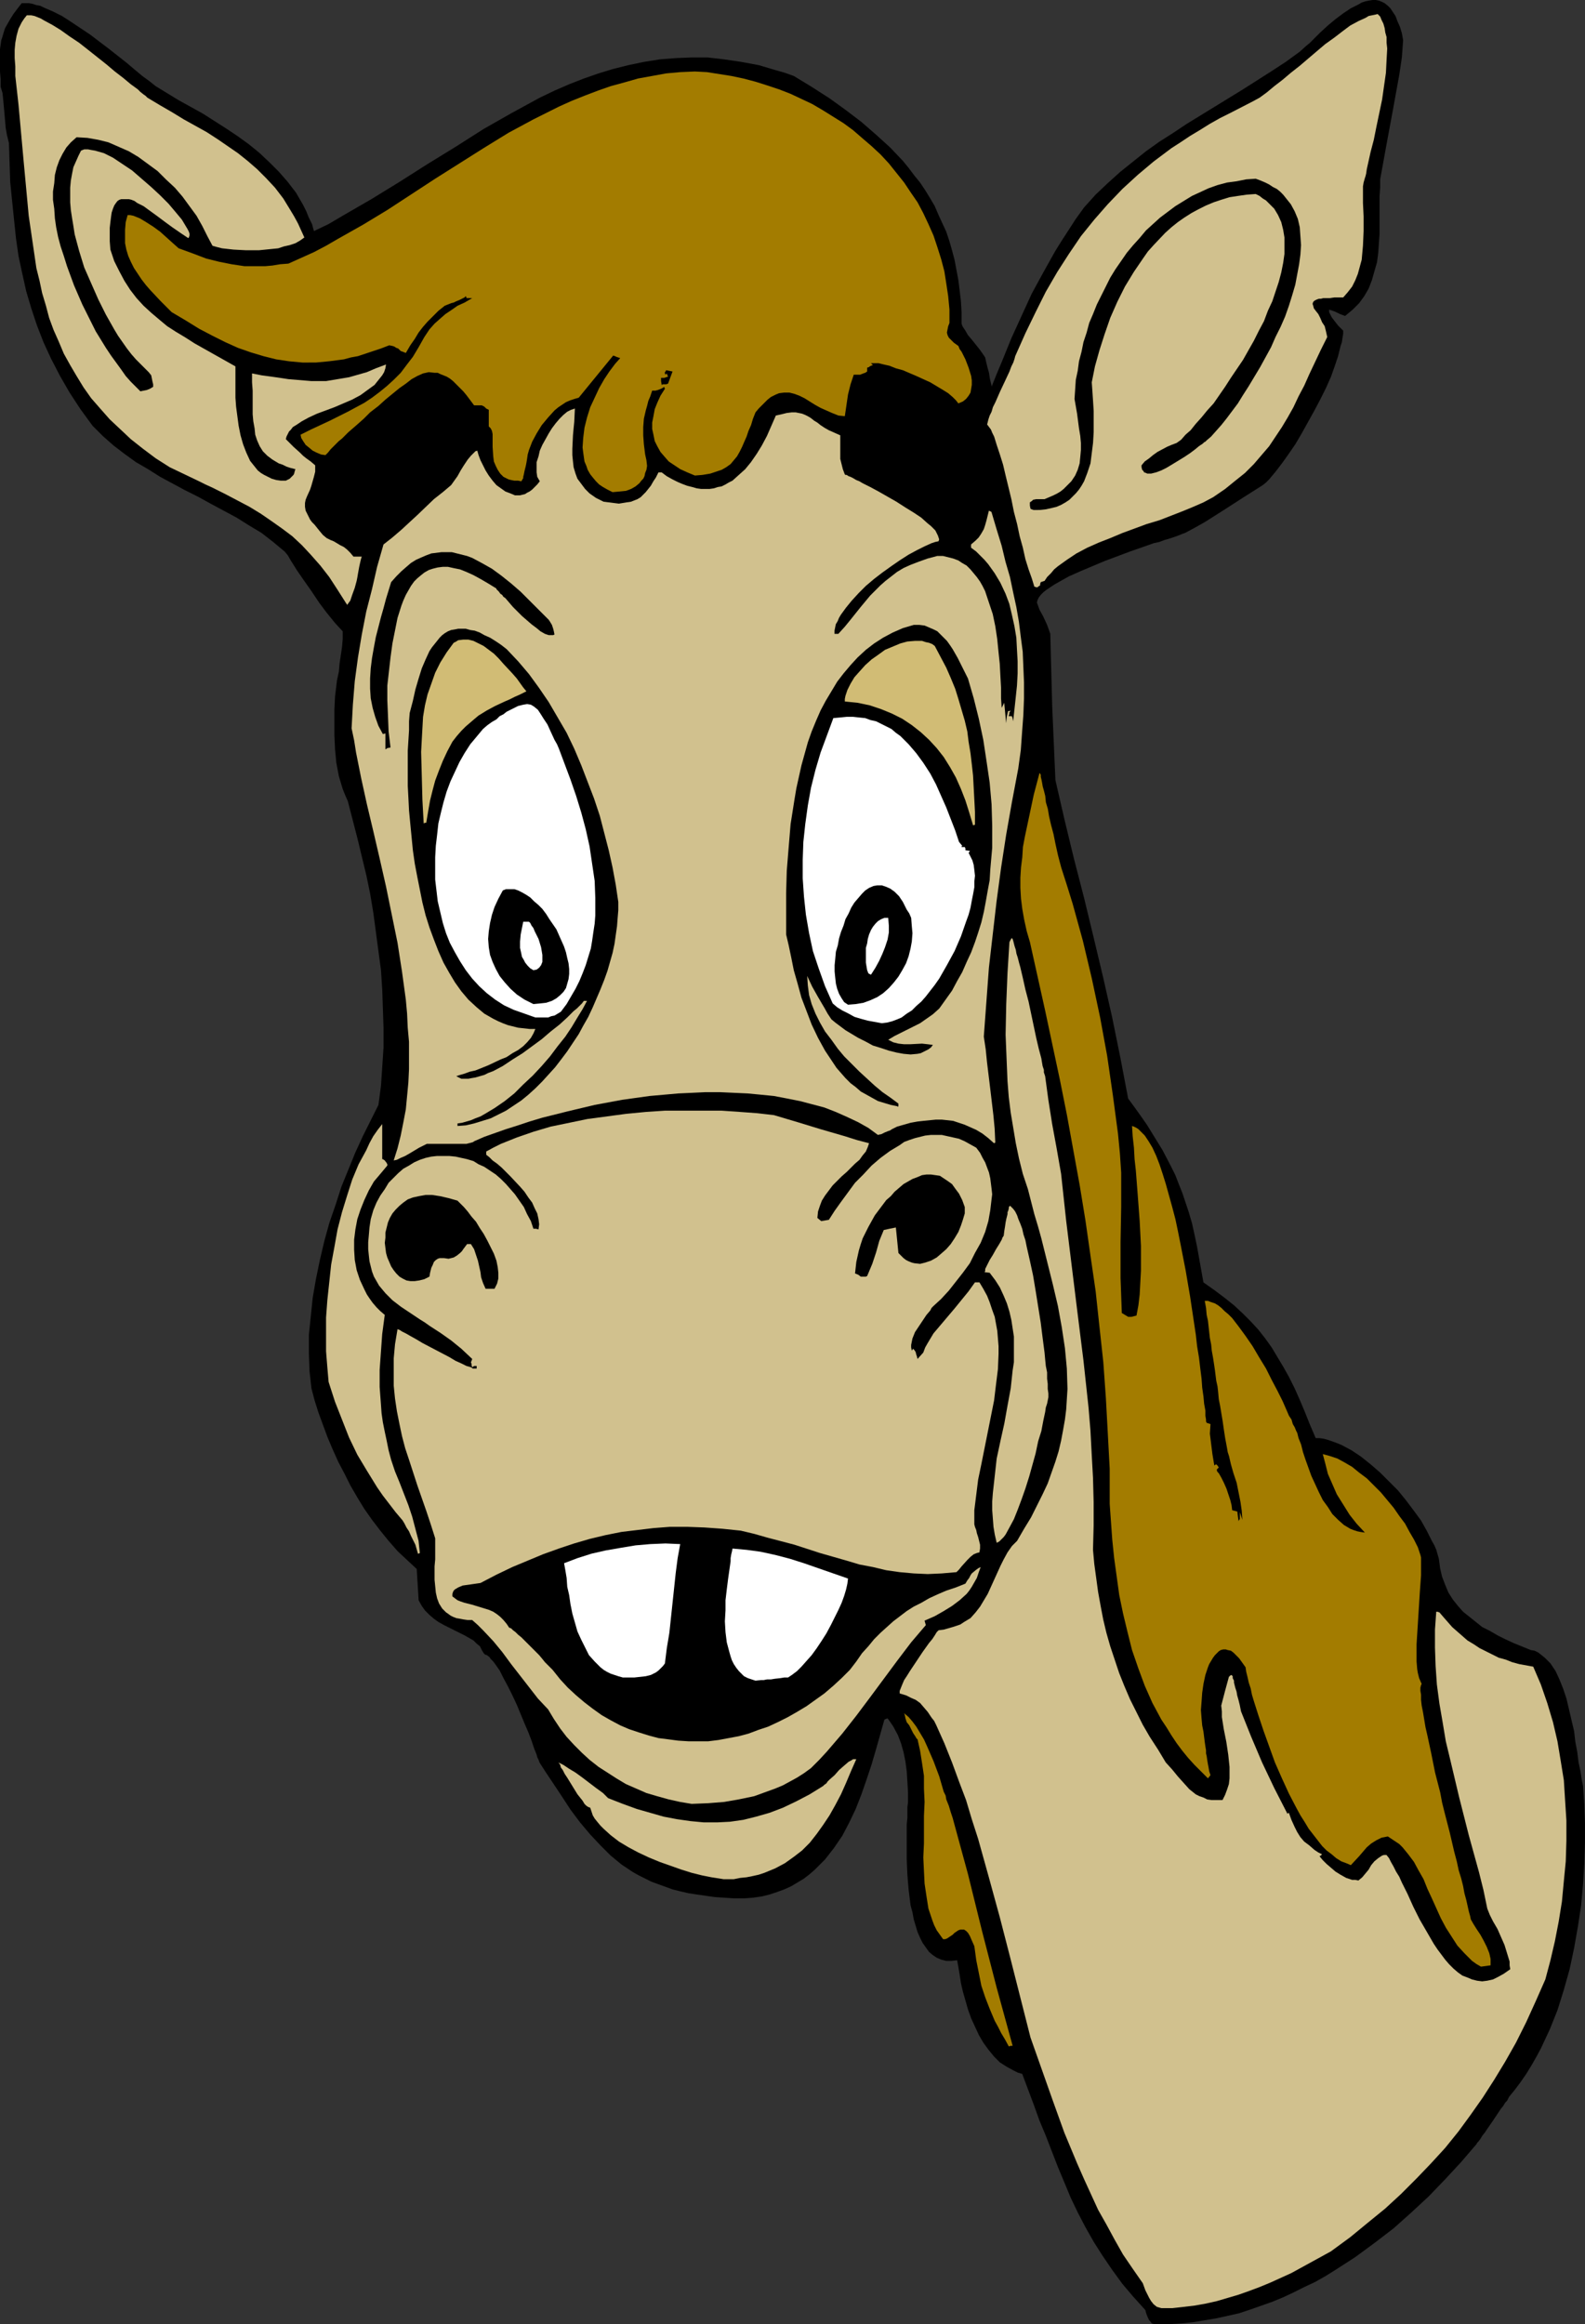 <?xml version="1.0" encoding="UTF-8" standalone="no"?>
<svg
   version="1.0"
   width="106.21mm"
   height="155.668mm"
   id="svg29"
   sodipodi:docname="Horse - Head 1.wmf"
   xmlns:inkscape="http://www.inkscape.org/namespaces/inkscape"
   xmlns:sodipodi="http://sodipodi.sourceforge.net/DTD/sodipodi-0.dtd"
   xmlns="http://www.w3.org/2000/svg"
   xmlns:svg="http://www.w3.org/2000/svg">
  <rect width="100%" height="100%" fill="#333333" stroke="none"/>
  <sodipodi:namedview
     id="namedview29"
     pagecolor="#ffffff"
     bordercolor="#000000"
     borderopacity="0.25"
     inkscape:showpageshadow="2"
     inkscape:pageopacity="0.0"
     inkscape:pagecheckerboard="0"
     inkscape:deskcolor="#d1d1d1"
     inkscape:document-units="mm" />
  <defs
     id="defs1">
    <pattern
       id="WMFhbasepattern"
       patternUnits="userSpaceOnUse"
       width="6"
       height="6"
       x="0"
       y="0" />
  </defs>
  <path
     style="fill:#000000;fill-opacity:1;fill-rule:evenodd;stroke:none"
     d="m 293.148,588.353 h -0.808 l -0.646,-0.162 -0.323,-0.485 -0.323,-0.323 -0.323,-0.646 -0.323,-0.808 -0.162,-0.485 -0.162,-0.646 -3.07,-3.393 -2.747,-3.232 -2.586,-3.555 -2.424,-3.555 -2.262,-3.555 -2.101,-3.717 -1.939,-3.717 -1.778,-3.717 -1.616,-3.878 -1.616,-3.878 -3.07,-7.918 -1.616,-3.878 -1.454,-4.04 -2.909,-7.756 -1.131,-0.323 -0.97,-0.485 -1.778,-0.97 -1.778,-1.131 -1.454,-1.454 -1.454,-1.778 -1.293,-1.778 -1.131,-1.939 -0.97,-2.101 -0.97,-2.101 -0.808,-2.262 -0.646,-2.262 -0.646,-2.262 -0.485,-2.101 -0.323,-2.101 -0.323,-1.939 -0.323,-1.778 -1.454,0.162 h -1.293 l -1.293,-0.323 -1.131,-0.485 -0.97,-0.646 -0.97,-0.808 -0.808,-1.131 -0.808,-1.131 -0.646,-1.293 -0.646,-1.454 -0.485,-1.616 -0.485,-1.616 -0.323,-1.778 -0.485,-1.778 -0.485,-3.878 -0.323,-3.878 -0.162,-3.878 v -3.717 -3.555 -1.616 l 0.162,-1.616 v -1.454 -1.293 l 0.162,-1.131 v -1.131 -0.808 -0.646 l -0.162,-2.747 -0.162,-2.585 -0.323,-2.424 -0.485,-2.424 -0.646,-2.262 -0.808,-2.101 -1.131,-2.101 -0.646,-0.97 -0.808,-1.131 -0.485,0.162 -0.323,0.162 -2.101,7.433 -1.131,3.878 -1.293,3.878 -1.293,3.717 -1.454,3.717 -1.616,3.393 -1.778,3.393 -2.101,3.07 -1.131,1.454 -1.131,1.454 -1.293,1.293 -1.293,1.293 -1.293,1.131 -1.454,1.131 -1.616,0.97 -1.616,0.97 -1.778,0.808 -1.778,0.646 -1.939,0.646 -1.939,0.485 -2.262,0.323 -2.101,0.162 h -2.747 l -2.424,-0.162 -2.424,-0.162 -2.262,-0.323 -2.262,-0.323 -2.101,-0.323 -2.101,-0.485 -1.939,-0.485 -1.778,-0.646 -1.778,-0.646 -1.778,-0.646 -1.616,-0.808 -1.616,-0.808 -1.454,-0.808 -2.909,-1.939 -2.747,-2.262 -2.586,-2.585 -2.586,-2.747 -2.586,-3.07 -2.424,-3.232 -2.424,-3.717 -2.586,-3.878 -1.293,-1.939 -1.454,-2.262 -0.162,-0.323 -0.162,-0.485 -0.323,-0.646 -0.162,-0.646 -0.323,-0.808 -0.323,-0.808 -0.646,-1.939 -0.808,-2.101 -0.97,-2.262 -1.939,-4.686 -1.131,-2.424 -1.131,-2.262 -1.131,-2.101 -0.97,-1.939 -1.131,-1.616 -0.485,-0.646 -0.646,-0.646 -0.323,-0.485 -0.646,-0.485 -0.485,-0.162 -0.323,-0.323 -0.485,-0.808 -0.485,-0.97 -0.808,-0.646 -0.808,-0.808 -1.131,-0.646 -1.131,-0.646 -2.586,-1.293 -2.586,-1.293 -1.454,-0.808 -1.131,-0.808 -1.131,-0.97 -1.131,-1.131 -0.808,-1.131 -0.808,-1.454 -0.485,-7.918 -2.424,-2.262 -2.424,-2.262 -2.262,-2.585 -2.101,-2.585 -2.101,-2.747 -1.939,-2.747 -1.778,-2.909 -1.778,-3.07 -1.454,-2.909 -1.616,-3.07 -1.454,-3.232 -1.293,-3.07 -1.131,-3.07 -1.131,-3.07 -0.97,-3.07 -0.808,-3.07 -0.485,-4.363 -0.162,-4.525 v -4.686 l 0.485,-4.686 0.485,-4.686 0.808,-4.686 0.97,-4.686 1.131,-4.848 1.293,-4.686 1.616,-4.686 1.454,-4.525 1.778,-4.363 1.778,-4.363 1.939,-4.201 1.939,-3.878 1.939,-3.878 0.646,-4.848 0.323,-4.848 0.323,-4.848 v -4.848 l -0.162,-4.848 -0.162,-4.848 -0.323,-5.009 -0.646,-4.848 -0.646,-4.848 -0.646,-4.848 -0.808,-4.848 -0.97,-4.686 -1.131,-4.686 -1.131,-4.686 -2.424,-9.372 -0.646,-1.454 -0.646,-1.616 -0.485,-1.616 -0.485,-1.616 -0.646,-3.393 -0.323,-3.393 -0.162,-3.555 v -3.393 -3.232 l 0.162,-3.232 0.485,-4.04 0.485,-2.262 0.162,-1.939 0.646,-4.363 0.162,-1.939 v -1.939 l -1.939,-2.101 -2.101,-2.585 -1.939,-2.585 -1.939,-2.909 -1.939,-2.747 -1.778,-2.585 -1.616,-2.585 -0.646,-1.131 -0.808,-0.97 -2.909,-2.424 -2.909,-2.262 -3.232,-1.939 -3.07,-1.939 -6.626,-3.555 -3.232,-1.778 -3.232,-1.616 -6.303,-3.393 -3.07,-1.939 -3.07,-1.778 -2.909,-2.101 -2.747,-2.101 -2.747,-2.424 -2.586,-2.585 -3.07,-4.201 -2.747,-4.201 -2.424,-4.201 -2.262,-4.363 -1.939,-4.201 L 9.373,82.411 7.919,78.049 6.626,73.686 5.656,69.323 4.686,64.798 4.04,60.273 3.555,55.587 3.07,50.901 2.586,46.053 2.424,41.206 2.262,36.196 1.778,34.257 1.454,32.48 1.131,28.763 0.97,26.986 0.808,25.208 0.646,23.592 0.162,21.976 V 20.037 L 0,18.098 v -1.616 -2.909 -1.131 L 0.162,11.311 0.323,10.18 0.646,9.211 0.97,8.08 1.293,7.11 1.939,5.979 2.586,4.848 3.394,3.555 4.363,2.262 5.495,0.808 H 6.303 7.272 l 0.97,0.162 0.97,0.323 0.97,0.162 0.97,0.485 2.262,0.97 2.262,1.131 2.262,1.454 2.424,1.616 2.424,1.616 4.686,3.555 2.262,1.778 2.262,1.778 2.101,1.778 1.939,1.616 1.778,1.293 1.616,1.293 5.818,3.555 6.141,3.393 5.818,3.717 2.909,1.939 2.909,2.101 2.586,2.101 2.586,2.424 2.424,2.424 2.262,2.585 2.101,2.747 1.778,3.07 0.808,1.616 0.646,1.616 0.808,1.616 0.485,1.778 3.717,-1.778 3.555,-2.101 7.272,-4.201 7.111,-4.363 7.111,-4.525 7.111,-4.363 7.111,-4.525 7.111,-4.04 3.555,-1.939 3.555,-1.939 3.717,-1.778 3.717,-1.616 3.717,-1.454 3.717,-1.293 3.717,-1.131 3.878,-0.97 3.878,-0.808 4.04,-0.646 4.04,-0.323 4.04,-0.162 h 4.04 l 4.202,0.485 4.363,0.646 4.363,0.808 4.363,1.293 2.262,0.646 2.262,0.808 4.525,2.747 4.525,2.909 4.04,2.909 4.04,3.07 3.717,3.232 3.555,3.232 3.232,3.393 1.454,1.778 1.454,1.939 1.454,1.778 1.293,1.939 1.293,2.101 1.131,1.939 0.97,2.262 0.97,2.101 0.97,2.101 0.808,2.424 0.646,2.262 0.646,2.424 0.485,2.585 0.485,2.585 0.323,2.585 0.323,2.747 0.162,2.747 v 2.909 l 0.162,0.485 0.162,0.323 0.646,0.97 0.646,1.131 0.97,1.131 1.939,2.424 0.808,1.131 0.646,0.97 0.323,1.454 0.323,1.293 0.323,1.131 0.162,1.131 0.162,0.808 0.162,0.646 0.162,0.646 v 0.323 l 1.293,-3.232 1.293,-3.07 2.424,-5.979 2.586,-5.656 2.586,-5.656 2.909,-5.333 3.07,-5.494 1.616,-2.585 1.778,-2.747 1.778,-2.747 2.101,-2.909 2.909,-3.232 3.07,-2.909 3.232,-2.909 3.232,-2.585 3.232,-2.585 3.394,-2.424 3.555,-2.262 3.394,-2.262 7.111,-4.363 7.111,-4.363 7.111,-4.525 3.717,-2.424 3.555,-2.585 1.616,-1.454 0.97,-0.808 0.808,-0.808 1.778,-1.778 1.939,-1.778 1.939,-1.616 1.939,-1.454 1.939,-1.293 1.939,-0.97 0.808,-0.485 0.97,-0.323 0.808,-0.162 L 347.609,0 h 0.808 l 0.808,0.162 0.808,0.323 0.646,0.323 0.808,0.646 0.646,0.646 0.646,0.97 0.646,0.97 0.485,1.293 0.646,1.454 0.485,1.616 0.323,1.778 -0.323,4.363 -0.646,4.363 -1.616,8.888 -1.616,8.726 -1.616,8.888 v 2.101 l -0.162,2.262 v 4.686 4.848 l -0.162,2.262 -0.162,2.424 -0.323,2.424 -0.646,2.262 -0.646,2.262 -0.808,2.101 -1.131,1.939 -1.293,1.778 -0.808,0.808 -0.808,0.808 -0.97,0.808 -0.97,0.808 -1.293,-0.485 -0.97,-0.485 -0.808,-0.323 -0.97,-0.323 v 0.646 l 0.323,0.646 0.323,0.646 0.485,0.646 1.131,1.454 1.293,1.293 v 0.808 l -0.162,0.97 -0.162,1.131 -0.323,0.97 -0.646,2.585 -0.808,2.424 -0.97,2.747 -1.293,2.909 -1.454,2.909 -1.454,2.747 -1.616,2.909 -1.616,2.909 -1.616,2.747 -1.778,2.585 -1.616,2.262 -1.616,2.101 -1.616,1.939 -0.808,0.808 -0.808,0.646 -4.848,3.07 -5.01,3.232 -4.848,3.07 -2.586,1.454 -2.424,1.293 -0.485,0.162 -0.808,0.323 -0.808,0.323 -0.97,0.323 -0.97,0.323 -1.131,0.323 -1.293,0.485 -1.454,0.323 -2.747,0.97 -3.232,1.131 -6.464,2.424 -3.07,1.293 -3.07,1.293 -2.909,1.293 -2.586,1.454 -1.131,0.646 -0.97,0.646 -0.97,0.646 -0.808,0.646 -0.646,0.646 -0.485,0.646 -0.323,0.646 -0.162,0.646 0.646,1.778 0.97,1.778 0.97,2.101 0.808,2.262 0.485,18.421 0.808,18.583 2.262,9.857 2.424,10.019 2.586,10.019 2.424,10.019 2.424,10.18 2.262,10.019 2.101,10.342 1.939,10.18 1.778,2.424 1.616,2.262 1.454,2.101 1.293,2.101 1.293,2.101 1.293,2.101 2.101,4.04 1.131,2.262 0.808,2.101 0.97,2.424 0.808,2.424 0.808,2.424 0.808,2.747 0.646,2.909 0.646,3.07 0.808,4.525 0.808,4.525 2.747,1.939 2.586,1.939 2.424,1.939 2.262,2.101 1.939,1.939 1.939,2.101 1.778,2.262 1.616,2.262 1.454,2.424 1.454,2.424 1.454,2.585 1.454,2.909 1.293,2.909 1.293,3.07 1.293,3.232 1.454,3.393 h 0.97 l 1.131,0.162 1.131,0.323 2.262,0.808 1.131,0.485 2.424,1.293 2.424,1.616 2.424,1.939 2.424,2.101 2.262,2.262 2.262,2.262 2.101,2.585 1.939,2.585 1.778,2.424 1.454,2.585 1.293,2.585 0.646,1.131 0.485,1.131 0.323,1.131 0.323,1.131 0.323,2.424 0.485,2.101 0.808,2.101 0.808,1.939 1.131,1.778 1.293,1.616 1.293,1.454 1.616,1.293 1.616,1.293 1.616,1.293 1.939,0.97 1.939,1.131 1.939,0.97 2.101,0.97 4.363,1.778 0.97,0.162 0.97,0.485 0.808,0.646 0.808,0.646 0.646,0.646 0.808,0.808 0.646,0.97 0.646,0.97 0.97,2.101 0.97,2.424 0.808,2.424 0.646,2.747 0.646,2.747 0.646,2.747 0.323,2.747 0.485,2.585 0.323,2.585 0.485,2.262 0.323,2.101 0.323,1.616 0.323,4.686 0.162,4.686 v 5.009 l -0.162,5.171 -0.323,5.333 -0.485,5.333 -0.808,5.333 -0.97,5.494 -1.131,5.333 -1.454,5.171 -1.616,5.171 -1.939,4.848 -1.131,2.424 -1.131,2.424 -1.131,2.101 -1.293,2.262 -1.293,2.101 -1.454,2.101 -1.454,1.939 -1.454,1.778 -0.162,0.323 -0.323,0.646 -0.485,0.485 -0.485,0.808 -0.646,0.808 -0.646,0.97 -1.293,1.939 -1.454,2.101 -0.646,0.97 -0.646,0.808 -0.485,0.808 -0.485,0.646 -0.323,0.323 -0.162,0.323 -3.878,4.525 -4.04,4.363 -4.202,4.363 -4.363,4.04 -4.525,4.04 -4.848,3.717 -4.848,3.555 -5.01,3.232 -2.586,1.616 -2.586,1.454 -2.747,1.293 -2.586,1.293 -2.747,1.293 -2.747,1.131 -2.747,0.97 -2.747,0.97 -2.909,0.97 -2.909,0.646 -2.909,0.646 -2.909,0.485 -2.909,0.485 -3.07,0.323 -2.909,0.162 z"
     id="path1" />
  <path
     style="fill:#d1c18e;fill-opacity:1;fill-rule:evenodd;stroke:none"
     d="m 294.118,584.313 -1.131,-0.323 -0.808,-0.646 -0.646,-0.808 -0.485,-0.808 -0.97,-1.939 -0.646,-1.778 -2.586,-3.717 -2.424,-3.555 -2.101,-3.717 -2.101,-3.878 -2.101,-3.717 -1.778,-3.878 -1.778,-3.878 -1.778,-4.04 -3.232,-7.756 -2.909,-8.08 -5.656,-15.998 -2.586,-10.18 -2.586,-10.18 -2.586,-10.019 -2.747,-10.019 -2.747,-9.857 -1.616,-5.009 -1.454,-4.848 -1.778,-4.686 -1.778,-4.848 -1.939,-4.848 -2.101,-4.686 -0.485,-0.97 -0.646,-0.808 -0.97,-1.454 -0.97,-1.131 -0.97,-1.131 -1.131,-0.808 -1.131,-0.485 -1.293,-0.646 -1.616,-0.485 v -0.646 l 0.323,-0.808 0.323,-0.808 0.485,-1.131 0.646,-0.97 0.808,-1.293 1.616,-2.424 1.616,-2.424 1.616,-2.262 0.808,-0.97 0.646,-0.97 0.485,-0.808 0.485,-0.485 1.293,-0.162 1.131,-0.323 1.131,-0.323 0.97,-0.323 0.97,-0.323 0.97,-0.646 1.616,-0.97 1.293,-1.454 1.131,-1.454 0.97,-1.616 0.97,-1.616 1.616,-3.555 1.616,-3.555 0.808,-1.616 0.97,-1.778 1.131,-1.616 1.293,-1.293 1.778,-3.07 1.778,-2.909 1.454,-2.909 1.454,-2.909 1.293,-2.747 0.97,-2.747 0.97,-2.747 0.808,-2.585 0.646,-2.747 0.485,-2.585 0.485,-2.747 0.323,-2.585 0.162,-2.585 0.162,-2.585 -0.162,-5.171 -0.485,-5.171 -0.808,-5.332 -0.97,-5.333 -1.293,-5.494 -1.454,-5.817 -1.454,-5.817 -0.808,-2.909 -0.97,-3.232 -1.616,-6.302 -1.293,-3.878 -0.97,-3.878 -0.808,-3.878 -0.646,-3.878 -0.646,-3.878 -0.485,-3.878 -0.323,-4.04 -0.162,-3.878 -0.323,-7.918 0.162,-7.756 0.323,-7.918 0.485,-7.756 0.323,-0.646 0.323,-0.485 v 0.162 l 0.162,0.162 0.162,0.485 0.162,0.646 0.162,0.646 0.323,0.97 0.162,0.97 0.323,0.97 0.323,1.293 0.323,1.131 0.646,2.747 0.646,2.909 0.808,3.07 1.293,6.14 0.646,3.07 0.646,2.747 0.646,2.424 0.162,0.97 0.162,0.97 0.323,0.97 v 0.646 l 0.162,0.485 0.162,0.485 0.808,5.979 0.97,6.14 1.131,6.14 1.131,6.464 1.293,11.958 1.454,11.796 1.454,11.796 1.454,11.635 1.293,11.958 0.485,5.817 0.323,6.14 0.323,5.817 0.162,6.14 v 5.979 l -0.162,6.14 0.323,3.555 0.485,3.555 0.485,3.555 0.646,3.555 0.646,3.393 0.808,3.393 0.97,3.393 1.131,3.393 1.131,3.393 1.293,3.232 1.454,3.393 1.616,3.232 1.616,3.232 1.778,3.07 2.101,3.232 1.939,3.232 1.616,1.778 1.454,1.778 1.454,1.616 1.454,1.616 0.808,0.646 0.808,0.646 0.97,0.485 0.97,0.323 0.97,0.485 1.131,0.162 h 1.293 1.454 l 0.646,-1.293 0.485,-1.293 0.485,-1.454 0.162,-1.454 v -1.454 -1.454 l -0.323,-3.07 -0.485,-3.232 -0.646,-3.232 -0.485,-3.07 v -1.454 l -0.162,-1.454 0.97,-3.717 0.97,-3.555 0.323,-0.323 0.323,-0.162 0.323,0.323 v 0.485 l 0.162,0.323 0.162,0.323 v 0.485 l 0.162,0.646 0.162,0.646 0.323,0.97 0.162,0.97 0.323,1.131 0.323,1.293 0.323,1.616 2.586,6.464 2.747,6.464 3.07,6.464 3.394,6.625 v -0.162 l 0.323,-0.162 0.646,1.778 0.808,1.778 0.646,1.293 0.808,1.293 0.97,1.131 1.293,0.97 1.293,1.131 0.97,0.646 0.97,0.485 -0.323,0.323 -0.323,0.162 0.808,0.97 0.97,0.97 1.131,0.97 1.131,0.97 1.293,0.808 1.454,0.808 1.454,0.485 h 0.808 l 0.808,0.162 0.97,-0.808 0.808,-0.97 0.808,-0.97 0.646,-1.131 0.808,-0.97 0.97,-0.808 0.485,-0.323 0.485,-0.323 0.485,-0.162 h 0.646 l 0.646,0.808 0.485,0.97 0.646,1.131 0.646,1.293 0.808,1.293 0.646,1.454 1.454,2.909 1.454,3.232 1.616,3.232 1.778,3.07 1.778,3.07 0.97,1.454 0.97,1.293 0.97,1.293 0.97,1.131 1.131,1.131 1.131,0.97 1.131,0.808 1.293,0.485 1.131,0.485 1.293,0.323 1.293,0.162 1.293,-0.162 1.454,-0.323 1.293,-0.646 1.454,-0.808 1.616,-1.131 -0.162,-0.97 v -0.97 l -0.646,-2.101 -0.646,-2.101 -1.778,-4.04 -1.131,-1.939 -0.808,-1.616 -0.646,-1.616 -0.97,-4.686 -1.131,-4.525 -2.586,-9.372 -2.424,-9.534 -2.262,-9.534 -1.131,-4.686 -0.808,-4.848 -0.808,-4.686 -0.646,-4.848 -0.323,-4.686 -0.162,-4.686 v -4.525 l 0.323,-4.525 h 0.323 l 0.485,0.162 0.97,1.131 1.131,1.293 1.131,1.293 1.293,1.131 1.293,1.131 1.293,1.131 1.616,0.97 1.454,0.97 1.616,0.808 1.616,0.808 1.616,0.808 1.778,0.485 1.616,0.646 1.778,0.485 1.778,0.323 1.778,0.323 1.939,4.525 1.616,4.686 1.454,4.848 1.131,4.848 0.808,4.848 0.808,5.009 0.323,5.171 0.323,5.009 v 5.171 l -0.162,5.171 -0.485,5.009 -0.485,5.171 -0.808,5.009 -0.97,5.009 -1.131,4.848 -1.293,4.848 -2.424,5.494 -2.424,5.332 -2.586,5.171 -2.747,4.848 -2.747,4.525 -2.909,4.525 -3.07,4.363 -3.07,4.201 -3.394,4.201 -3.555,3.878 -3.717,3.878 -3.878,3.878 -4.04,3.717 -4.363,3.555 -4.525,3.717 -4.848,3.555 -5.01,2.747 -5.01,2.747 -5.333,2.424 -2.747,1.131 -2.586,0.97 -2.747,0.97 -2.747,0.808 -2.747,0.808 -2.909,0.646 -2.747,0.485 -2.747,0.323 -2.909,0.323 z"
     id="path2" />
  <path
     style="fill:#a37c00;fill-opacity:1;fill-rule:evenodd;stroke:none"
     d="m 255.495,518.061 -0.97,-1.778 -0.97,-1.616 -0.808,-1.616 -0.808,-1.454 -1.293,-3.07 -1.131,-2.909 -0.97,-2.909 -0.646,-3.232 -0.646,-3.232 -0.485,-3.555 -0.646,-1.454 -0.485,-1.131 -0.485,-0.808 -0.485,-0.485 -0.485,-0.323 h -0.485 -0.485 l -0.485,0.162 -0.97,0.646 -0.485,0.485 -0.485,0.323 -0.97,0.646 -0.485,0.162 h -0.485 l -0.808,-1.131 -0.808,-1.131 -0.646,-1.293 -0.485,-1.293 -0.485,-1.454 -0.485,-1.454 -0.485,-3.07 -0.485,-3.232 -0.162,-3.232 -0.162,-3.393 0.162,-3.555 v -6.948 l 0.162,-3.555 -0.162,-3.393 v -3.232 l -0.485,-3.232 -0.485,-3.07 -0.323,-1.454 -0.323,-1.454 -0.323,-0.323 -0.162,-0.323 -0.646,-0.97 -0.485,-0.97 -0.485,-0.97 -0.646,-0.808 -0.323,-0.97 -0.162,-0.808 -0.162,-0.485 1.131,0.97 0.97,1.131 0.97,1.293 0.97,1.616 0.97,1.616 0.808,1.778 1.616,3.717 1.454,3.878 1.131,3.878 0.485,0.97 0.162,0.97 0.646,1.616 0.485,1.616 0.485,1.454 3.878,14.22 3.555,14.382 3.717,14.382 4.04,14.705 h -0.485 z"
     id="path3" />
  <path
     style="fill:#a37c00;fill-opacity:1;fill-rule:evenodd;stroke:none"
     d="m 375.081,497.862 -1.131,-0.646 -1.131,-0.808 -0.97,-0.97 -0.97,-0.97 -1.778,-1.939 -1.454,-2.262 -1.454,-2.262 -1.293,-2.424 -2.262,-5.009 -1.131,-2.424 -0.97,-2.424 -1.293,-2.262 -1.131,-2.101 -1.454,-1.939 -1.454,-1.778 -0.808,-0.808 -0.97,-0.646 -0.97,-0.646 -0.97,-0.646 -0.808,0.162 -0.808,0.162 -1.293,0.646 -1.293,0.808 -1.131,0.97 -1.939,2.262 -2.101,2.262 -1.131,-0.485 -1.293,-0.485 -1.293,-0.808 -1.131,-0.97 -1.293,-0.97 -1.131,-1.131 -1.131,-1.454 -1.131,-1.454 -1.131,-1.454 -0.97,-1.616 -1.131,-1.778 -0.97,-1.778 -1.939,-3.717 -1.778,-3.878 -1.778,-4.04 -1.454,-4.04 -1.454,-4.04 -1.293,-3.878 -1.131,-3.555 -0.485,-1.616 -0.323,-1.616 -0.485,-1.454 -0.323,-1.454 -0.323,-1.293 -0.162,-1.131 -0.808,-1.131 -0.808,-1.131 -0.808,-0.808 -0.646,-0.646 -0.646,-0.485 -0.808,-0.162 -0.485,-0.162 h -0.646 l -0.646,0.162 -0.485,0.323 -0.485,0.485 -0.485,0.485 -0.485,0.646 -0.485,0.808 -0.485,0.808 -0.323,0.808 -0.646,1.939 -0.485,2.262 -0.323,2.262 -0.162,2.262 -0.162,2.101 0.162,2.101 0.162,1.778 0.162,0.808 0.162,0.808 0.162,1.293 0.162,1.293 0.162,1.131 0.162,0.97 v 0.808 l 0.162,0.646 0.162,1.131 0.162,0.97 0.162,0.808 0.162,0.97 0.323,0.97 -0.646,0.808 -1.616,-1.616 -1.778,-1.778 -1.616,-1.778 -1.454,-1.778 -1.454,-1.939 -1.293,-1.939 -1.293,-2.101 -1.293,-1.939 -2.262,-4.201 -1.939,-4.363 -1.616,-4.363 -1.616,-4.686 -1.131,-4.525 -1.131,-4.686 -0.97,-4.686 -0.646,-4.686 -0.646,-4.686 -0.485,-4.686 -0.323,-4.525 -0.323,-4.525 v -8.888 l -0.485,-9.049 -0.485,-8.888 -0.646,-9.049 -0.97,-8.888 -0.97,-9.049 -1.293,-8.888 -1.293,-9.049 -1.454,-8.888 -1.616,-8.888 -1.616,-8.888 -1.778,-8.888 -3.717,-17.452 -3.878,-17.452 -0.808,-2.747 -0.646,-2.909 -0.485,-2.747 -0.323,-2.585 -0.162,-2.747 v -2.585 l 0.162,-2.585 0.323,-2.585 0.162,-2.585 0.485,-2.585 1.131,-5.333 1.131,-5.333 1.454,-5.494 0.162,0.162 0.162,0.323 v 0.485 l 0.162,0.646 0.162,0.808 0.162,0.97 0.323,1.131 0.323,1.293 0.162,1.616 0.485,1.616 0.323,1.939 0.485,2.101 0.646,2.424 0.485,2.424 0.646,2.909 0.808,3.07 1.454,4.525 1.454,4.686 2.586,9.372 2.262,9.534 2.101,9.857 1.778,9.695 1.454,10.019 1.293,9.695 0.485,5.009 0.323,4.848 v 4.363 4.363 l -0.162,8.888 v 9.049 l 0.162,4.525 0.162,4.363 0.808,0.485 0.808,0.485 h 0.323 0.485 l 0.646,-0.162 0.646,-0.162 0.485,-2.585 0.323,-2.747 0.162,-3.07 0.162,-2.909 v -3.07 -3.232 l -0.323,-6.302 -0.485,-6.464 -0.485,-6.302 -0.323,-2.909 -0.162,-2.909 -0.323,-2.909 -0.162,-2.585 0.485,0.162 0.646,0.323 0.485,0.323 0.485,0.485 1.131,1.131 0.97,1.454 0.97,1.616 0.97,2.101 0.808,2.101 0.808,2.424 0.808,2.585 0.808,2.909 0.808,2.909 0.808,3.07 0.646,3.07 0.646,3.232 1.293,6.625 1.131,6.625 0.97,6.464 0.485,3.232 0.323,2.909 0.485,2.909 0.323,2.747 0.323,2.585 0.162,2.262 0.323,2.262 0.162,1.778 0.323,1.778 v 1.293 l 0.162,0.97 v 0.485 l 0.162,0.323 0.485,0.162 0.485,0.162 -0.162,2.424 0.323,2.585 0.323,2.585 0.485,2.909 0.162,-0.162 0.323,-0.162 0.323,0.323 0.323,0.485 -0.323,0.323 -0.162,0.162 v 0.323 l 0.162,0.323 0.323,0.323 0.646,1.131 0.646,1.293 0.646,1.454 0.485,1.454 0.485,1.454 0.323,1.293 0.162,1.293 0.646,0.162 0.646,0.162 0.162,1.293 0.162,1.131 0.162,-0.323 0.162,-0.162 v -0.323 -1.454 l 0.323,0.97 0.323,0.97 -0.162,-2.262 -0.323,-2.262 -0.485,-2.424 -0.485,-2.424 -0.808,-2.424 -0.646,-2.262 -0.485,-2.101 -0.323,-0.97 -0.162,-0.97 -0.485,-2.585 -0.323,-2.101 -0.323,-2.262 -0.323,-1.939 -0.323,-1.939 -0.323,-1.616 -0.162,-1.778 -0.162,-1.454 -0.323,-1.454 -0.162,-1.293 -0.162,-1.293 -0.162,-1.131 -0.323,-2.101 -0.323,-1.778 -0.162,-1.616 -0.323,-1.616 -0.323,-2.909 -0.162,-1.454 -0.323,-1.454 -0.162,-1.778 -0.323,-1.778 h 0.808 l 0.808,0.323 0.97,0.323 0.808,0.485 0.808,0.646 0.808,0.808 0.97,0.808 0.97,0.97 1.616,2.101 1.778,2.424 1.778,2.585 1.616,2.747 1.778,2.909 1.454,2.909 1.454,2.747 1.293,2.585 1.131,2.585 0.485,1.131 0.646,0.97 0.323,1.131 0.485,0.808 0.323,0.808 0.323,0.646 0.323,1.293 0.646,1.616 0.485,1.939 0.646,1.939 1.454,4.04 0.97,2.101 0.97,2.101 0.97,1.939 1.293,1.778 1.131,1.778 1.454,1.454 1.454,1.293 0.808,0.485 0.808,0.485 0.808,0.323 0.97,0.323 0.808,0.162 1.131,0.162 -2.101,-2.262 -1.778,-2.262 -1.616,-2.585 -1.616,-2.585 -1.131,-2.585 -1.131,-2.585 -0.646,-2.585 -0.646,-2.424 1.778,0.485 1.939,0.646 1.778,0.97 1.939,1.131 1.778,1.454 1.939,1.454 1.778,1.778 1.778,1.778 1.616,1.939 1.616,1.939 1.454,2.101 1.454,1.939 1.131,2.101 1.131,1.939 0.97,1.939 0.646,1.939 0.162,0.646 v 0.646 3.878 l -0.162,2.262 -0.162,2.262 -0.162,2.585 -0.323,5.171 -0.162,2.585 -0.162,2.585 v 2.262 2.101 l 0.162,1.939 0.162,0.97 0.162,0.646 0.162,0.646 0.485,1.131 0.162,0.323 -0.162,0.323 -0.162,0.646 v 0.808 l 0.162,0.97 v 1.293 l 0.162,1.454 0.323,1.616 0.323,1.939 0.323,1.939 0.485,2.101 0.485,2.262 0.485,2.262 0.97,4.848 1.293,5.009 0.485,2.585 0.646,2.585 1.293,5.009 1.131,4.848 0.646,2.424 0.485,2.262 0.646,2.101 0.485,1.939 0.323,1.778 0.485,1.778 0.323,1.454 0.323,1.454 0.323,1.131 0.162,0.808 0.646,1.131 0.808,1.293 0.97,1.454 0.808,1.454 0.808,1.616 0.646,1.616 0.323,1.454 v 0.808 0.808 l -1.131,0.162 z"
     id="path4" />
  <path
     style="fill:#d1c18e;fill-opacity:1;fill-rule:evenodd;stroke:none"
     d="m 184.066,475.724 h -0.808 l -0.97,-0.162 -2.101,-0.323 -2.424,-0.485 -2.586,-0.646 -2.586,-0.808 -2.747,-0.97 -2.747,-0.97 -2.747,-1.131 -2.747,-1.293 -2.424,-1.293 -2.424,-1.454 -2.101,-1.616 -1.778,-1.616 -0.808,-0.808 -0.808,-0.97 -0.646,-0.808 -0.485,-0.808 -0.323,-0.97 -0.323,-0.97 -0.485,-0.162 -0.485,-0.323 -0.485,-0.485 -0.485,-0.808 -0.646,-0.808 -0.646,-0.808 -1.293,-2.101 -1.293,-2.101 -0.646,-0.97 -0.485,-0.97 -0.485,-0.646 -0.162,-0.646 -0.323,-0.485 -0.162,-0.162 0.646,0.323 0.646,0.323 1.454,0.97 1.616,0.97 1.778,1.293 3.394,2.585 1.778,1.293 1.293,1.293 3.717,1.454 3.555,1.293 3.394,0.97 3.394,0.97 3.394,0.646 3.394,0.485 3.394,0.323 h 3.394 l 3.232,-0.162 3.394,-0.485 3.232,-0.808 3.394,-0.97 3.394,-1.293 3.394,-1.616 3.394,-1.778 3.394,-2.101 0.323,-0.323 0.485,-0.323 0.323,-0.485 0.485,-0.485 1.293,-1.131 1.131,-1.293 1.293,-1.131 1.131,-0.97 0.646,-0.323 0.485,-0.323 h 0.323 0.485 l -1.293,2.909 -1.293,3.07 -1.293,2.909 -1.454,2.747 -1.454,2.585 -1.616,2.424 -1.616,2.262 -1.778,2.262 -1.939,1.939 -2.101,1.616 -2.262,1.616 -2.424,1.293 -2.747,1.131 -1.454,0.485 -1.454,0.323 -1.616,0.323 -1.616,0.162 -1.616,0.323 z"
     id="path5" />
  <path
     style="fill:#d1c18e;fill-opacity:1;fill-rule:evenodd;stroke:none"
     d="m 175.178,456.656 -2.909,-0.485 -2.909,-0.646 -2.909,-0.808 -2.747,-0.808 -2.586,-1.131 -2.586,-1.131 -2.424,-1.454 -2.262,-1.454 -2.262,-1.454 -2.262,-1.778 -1.939,-1.778 -1.939,-1.939 -1.939,-2.101 -1.616,-2.101 -1.616,-2.424 -1.454,-2.424 -2.586,-2.747 -2.262,-2.909 -4.525,-5.817 -2.262,-3.07 -2.262,-2.747 -2.586,-2.747 -1.293,-1.293 -1.454,-1.293 h -1.131 l -1.131,-0.162 -0.808,-0.162 -0.97,-0.162 -0.808,-0.323 -0.646,-0.323 -0.646,-0.485 -0.485,-0.323 -0.97,-0.97 -0.808,-1.293 -0.485,-1.293 -0.323,-1.454 -0.162,-1.616 -0.162,-1.616 v -3.393 l 0.162,-1.778 v -1.778 -3.555 l -1.131,-3.555 -1.131,-3.393 -1.131,-3.232 -1.131,-3.232 -2.101,-6.464 -0.97,-2.909 -0.808,-3.07 -0.646,-3.07 -0.646,-3.232 -0.485,-3.232 -0.323,-3.232 v -3.393 -3.555 l 0.323,-3.555 0.646,-3.878 0.162,0.162 h 0.162 l 0.323,0.162 0.485,0.323 0.97,0.485 1.131,0.646 1.454,0.808 1.616,0.97 3.394,1.778 3.394,1.778 1.616,0.97 1.454,0.646 1.293,0.646 1.131,0.323 0.485,0.323 h 0.646 0.323 v -0.646 h -0.646 l -0.485,0.323 -0.162,-0.485 v -0.323 l -0.162,-0.485 0.162,-0.323 0.162,-0.485 -2.747,-2.585 -2.586,-2.101 -2.747,-1.939 -2.747,-1.778 -1.131,-0.808 -1.293,-0.808 -2.424,-1.616 -2.424,-1.616 -2.101,-1.616 -1.778,-1.778 -0.808,-0.97 -0.808,-0.97 -0.646,-1.131 -0.646,-1.131 -0.485,-1.293 -0.323,-1.293 -0.323,-1.293 -0.162,-1.454 -0.162,-1.616 v -1.778 l 0.162,-1.778 0.162,-1.939 0.323,-2.101 0.646,-2.262 0.808,-1.939 0.97,-1.778 1.131,-1.616 0.97,-1.616 1.293,-1.293 1.131,-1.131 1.293,-1.131 1.454,-0.808 1.293,-0.808 1.454,-0.646 1.454,-0.485 1.454,-0.323 1.454,-0.162 h 1.616 1.454 l 1.616,0.162 1.454,0.323 1.454,0.323 1.616,0.485 1.293,0.808 1.454,0.646 1.454,0.97 1.454,0.97 1.293,1.131 1.293,1.293 1.131,1.293 1.131,1.293 1.131,1.616 1.131,1.616 0.808,1.778 0.97,1.778 0.646,1.939 h 0.646 l 0.646,0.162 0.162,-1.293 -0.162,-1.293 -0.323,-1.454 -0.646,-1.293 -0.646,-1.454 -0.97,-1.293 -0.97,-1.454 -1.131,-1.293 -2.424,-2.585 -1.131,-1.131 -1.131,-1.131 -1.131,-0.97 -1.131,-0.808 -0.485,-0.485 -0.323,-0.323 -0.808,-0.646 v -0.808 l 1.778,-0.97 1.939,-0.97 4.04,-1.616 4.202,-1.454 4.363,-1.293 4.686,-0.97 4.686,-0.97 4.848,-0.646 4.848,-0.646 5.01,-0.485 4.848,-0.323 h 5.01 4.686 4.686 l 4.686,0.323 4.363,0.323 4.202,0.485 5.979,1.778 5.818,1.778 6.141,1.778 3.07,0.97 3.07,0.808 -0.323,0.97 -0.485,1.131 -0.808,0.97 -0.808,1.131 -1.131,0.97 -1.131,1.131 -0.97,0.97 -1.293,1.131 -2.262,2.262 -0.97,1.293 -0.97,1.293 -0.808,1.293 -0.485,1.293 -0.485,1.454 -0.162,1.616 0.97,0.808 1.939,-0.323 1.454,-2.262 1.616,-2.262 1.778,-2.424 1.778,-2.424 2.101,-2.101 2.101,-2.262 2.262,-1.939 2.424,-1.778 2.424,-1.454 1.131,-0.808 1.293,-0.485 1.454,-0.485 1.293,-0.323 1.293,-0.323 1.454,-0.162 h 1.293 1.454 l 1.454,0.323 1.454,0.323 1.454,0.323 1.454,0.646 1.454,0.808 1.454,0.808 0.97,1.293 0.646,1.293 0.646,1.131 0.485,1.293 0.485,1.293 0.323,1.454 0.162,1.293 0.162,1.293 0.162,1.454 -0.162,1.293 -0.323,2.747 -0.485,2.747 -0.808,2.747 -1.131,2.747 -1.454,2.585 -1.293,2.585 -1.778,2.424 -1.778,2.262 -1.778,2.262 -1.939,2.101 -1.939,1.778 -0.485,0.485 -0.323,0.646 -0.97,1.131 -0.97,1.454 -0.97,1.454 -0.97,1.454 -0.646,1.616 -0.162,0.808 -0.162,0.808 v 0.646 l 0.162,0.808 0.323,-0.485 0.323,0.323 0.323,0.485 0.162,0.646 0.162,0.485 0.162,0.646 1.454,-1.616 0.485,-1.293 0.646,-1.131 1.454,-2.424 1.778,-2.101 1.778,-2.101 1.778,-2.101 3.555,-4.363 1.616,-2.262 h 1.131 l 0.97,1.616 0.97,1.778 0.646,1.616 0.646,1.939 0.646,1.778 0.323,1.778 0.323,1.778 0.162,1.939 0.162,1.939 v 1.939 l -0.162,3.878 -0.485,3.878 -0.485,4.04 -1.616,8.08 -1.616,8.08 -0.808,3.878 -0.485,3.878 -0.485,3.878 v 3.555 l 0.162,0.646 0.323,0.808 0.162,0.808 0.323,0.97 0.485,1.939 v 0.97 l -0.162,0.97 -0.646,0.162 -0.808,0.323 -0.808,0.646 -0.808,0.808 -1.454,1.616 -0.646,0.808 -0.646,0.646 -3.717,0.323 -3.555,0.162 -3.555,-0.162 -3.555,-0.323 -3.394,-0.485 -3.394,-0.808 -3.394,-0.646 -3.232,-0.97 -6.787,-1.939 -6.464,-2.101 -6.787,-1.778 -3.394,-0.97 -3.394,-0.808 -4.686,-0.485 -4.525,-0.323 -4.363,-0.162 h -4.363 l -4.202,0.323 -4.04,0.485 -4.04,0.485 -4.04,0.808 -4.04,0.97 -3.878,1.131 -3.878,1.293 -4.04,1.454 -3.878,1.616 -3.878,1.616 -4.04,1.939 -4.04,2.101 -1.131,0.162 -1.131,0.162 -2.262,0.323 -1.131,0.485 -0.808,0.485 -0.323,0.323 -0.162,0.323 -0.162,0.485 v 0.646 l 0.646,0.485 0.646,0.485 0.808,0.323 0.97,0.323 1.939,0.485 2.101,0.646 2.101,0.646 1.131,0.485 0.97,0.646 0.808,0.646 0.808,0.808 0.808,0.97 0.646,0.97 0.485,0.162 0.485,0.485 0.646,0.485 0.646,0.646 0.808,0.646 0.97,0.97 1.778,1.778 1.778,1.778 0.808,0.97 0.646,0.808 0.646,0.646 0.646,0.646 0.323,0.323 0.323,0.323 1.939,2.424 1.939,2.101 2.101,1.939 2.101,1.778 2.101,1.616 2.262,1.616 2.262,1.293 2.424,1.293 2.262,0.97 2.424,0.808 2.586,0.808 2.424,0.646 2.586,0.323 2.424,0.323 2.586,0.162 h 2.586 2.424 l 2.586,-0.323 2.586,-0.485 2.586,-0.485 2.424,-0.646 2.586,-0.97 2.424,-0.808 2.424,-1.131 2.586,-1.293 2.262,-1.293 2.424,-1.454 2.262,-1.616 2.262,-1.616 2.262,-1.939 2.101,-1.939 2.101,-2.101 1.616,-2.101 1.454,-2.101 1.616,-1.778 1.454,-1.778 1.616,-1.616 1.616,-1.454 1.616,-1.454 3.394,-2.585 1.778,-1.131 1.939,-0.97 1.939,-1.131 2.101,-0.97 2.262,-0.97 2.424,-0.808 2.424,-0.97 0.485,-0.808 0.485,-0.646 0.323,-0.646 0.323,-0.485 0.97,-0.808 0.646,-0.485 0.646,-0.323 -0.485,1.293 -0.485,1.454 -0.646,1.131 -0.646,1.131 -0.646,0.97 -0.646,0.808 -1.778,1.616 -1.939,1.454 -2.101,1.293 -2.262,1.293 -2.586,1.131 0.323,1.131 -3.717,4.363 -3.555,4.686 -6.949,9.372 -3.394,4.525 -3.555,4.525 -3.878,4.525 -1.939,2.101 -2.101,2.101 -1.778,1.293 -1.778,1.131 -1.778,0.97 -1.778,0.97 -1.939,0.808 -1.778,0.646 -1.778,0.646 -1.778,0.646 -3.878,0.808 -3.717,0.646 -4.04,0.323 z"
     id="path6" />
  <path
     style="fill:#ffffff;fill-opacity:1;fill-rule:evenodd;stroke:none"
     d="m 191.338,425.469 -0.97,-0.323 -0.97,-0.323 -0.97,-0.485 -0.646,-0.646 -0.646,-0.646 -0.646,-0.808 -0.646,-0.97 -0.485,-0.97 -0.323,-0.97 -0.323,-1.131 -0.646,-2.424 -0.323,-2.585 -0.162,-2.747 0.162,-2.747 v -2.585 l 0.323,-2.747 0.323,-2.585 0.323,-2.262 0.323,-2.262 v -0.808 l 0.162,-0.97 0.162,-0.646 0.162,-0.808 1.778,0.162 1.778,0.162 3.555,0.485 3.717,0.808 3.717,0.97 3.555,1.131 7.434,2.585 3.717,1.293 -0.162,1.293 -0.323,1.454 -0.485,1.616 -0.646,1.778 -0.808,1.778 -0.97,1.939 -0.97,1.939 -1.131,2.101 -1.131,1.778 -1.293,1.939 -1.293,1.778 -1.293,1.454 -1.293,1.454 -1.131,1.131 -1.293,0.97 -0.97,0.646 h -0.97 l -0.97,0.162 -1.454,0.162 -0.97,0.162 h -0.97 l -0.808,0.162 h -0.646 z"
     id="path7" />
  <path
     style="fill:#ffffff;fill-opacity:1;fill-rule:evenodd;stroke:none"
     d="m 157.725,424.661 -1.131,-0.323 -0.97,-0.323 -0.97,-0.323 -0.97,-0.485 -0.808,-0.485 -0.808,-0.646 -1.454,-1.454 -1.454,-1.616 -0.97,-1.939 -0.97,-1.939 -0.97,-2.101 -0.646,-2.262 -0.646,-2.262 -0.485,-2.424 -0.323,-2.262 -0.485,-2.101 -0.162,-2.262 -0.323,-1.939 -0.323,-1.778 3.394,-1.293 3.555,-1.131 3.555,-0.808 3.717,-0.646 3.878,-0.646 3.717,-0.323 3.878,-0.162 3.717,0.162 -0.646,3.555 -0.485,3.717 -0.808,7.595 -0.808,7.595 -0.646,3.878 -0.485,3.878 -0.485,0.646 -0.646,0.646 -0.485,0.485 -0.646,0.485 -1.293,0.646 -1.293,0.323 -1.454,0.162 -1.454,0.162 z"
     id="path8" />
  <path
     style="fill:#d1c18e;fill-opacity:1;fill-rule:evenodd;stroke:none"
     d="m 105.85,393.313 -0.323,-1.131 -0.323,-1.131 -1.131,-2.262 -0.485,-1.131 -0.646,-0.97 -0.485,-0.97 -0.485,-0.808 -1.778,-2.101 -1.616,-2.101 -1.616,-2.101 -1.454,-2.101 -2.586,-4.201 -2.424,-4.04 -2.101,-4.363 -1.778,-4.525 -1.778,-4.525 -1.616,-5.009 -0.323,-3.717 -0.323,-4.04 v -4.201 -4.363 l 0.323,-4.363 0.485,-4.525 0.485,-4.525 0.808,-4.363 0.808,-4.525 1.131,-4.363 1.293,-4.201 1.293,-4.04 1.616,-3.878 1.939,-3.555 0.808,-1.778 0.97,-1.778 1.131,-1.616 1.131,-1.454 v 8.726 0.162 h 0.162 l 0.485,0.323 0.485,0.646 0.162,0.323 v 0.323 l -1.616,1.939 -1.778,2.101 -1.293,2.262 -1.131,2.424 -0.97,2.424 -0.808,2.424 -0.485,2.585 -0.323,2.585 v 2.585 l 0.162,2.585 0.485,2.585 0.808,2.424 1.131,2.424 0.646,1.293 0.646,0.97 0.808,1.131 0.97,1.131 0.97,0.97 1.131,0.97 -0.646,4.848 -0.323,4.525 -0.323,4.525 v 4.363 l 0.323,4.363 0.162,2.262 0.323,2.262 0.485,2.424 0.485,2.262 0.485,2.424 0.646,2.424 0.97,2.909 1.131,2.747 2.262,5.817 0.97,2.909 0.808,3.07 0.808,3.07 0.323,3.07 -0.323,0.162 z"
     id="path9" />
  <path
     style="fill:#d1c18e;fill-opacity:1;fill-rule:evenodd;stroke:none"
     d="m 252.424,390.566 -0.485,-2.101 -0.323,-1.939 -0.162,-2.101 -0.162,-2.101 v -2.262 l 0.162,-2.101 0.485,-4.363 0.485,-4.363 0.97,-4.525 0.97,-4.363 0.808,-4.525 0.808,-4.363 0.485,-4.525 0.323,-2.101 v -2.262 -2.101 -2.101 l -0.323,-2.101 -0.323,-2.101 -0.485,-2.101 -0.646,-2.101 -0.808,-1.939 -0.97,-2.101 -1.131,-1.778 -1.454,-1.939 -1.293,-0.162 0.162,-0.323 v -0.485 l 0.485,-0.97 0.646,-1.293 0.808,-1.293 0.808,-1.454 0.808,-1.293 0.646,-1.131 0.162,-0.485 0.323,-0.485 0.162,-1.293 0.162,-0.97 0.162,-1.131 0.162,-0.808 0.162,-0.646 0.162,-0.646 v -0.485 l 0.162,-0.323 0.162,-0.646 v -0.323 l 0.323,-0.323 0.323,0.323 0.485,0.485 0.485,0.646 0.485,0.97 0.323,0.97 0.485,1.131 0.485,1.293 0.323,1.454 0.485,1.454 0.323,1.616 0.808,3.555 0.808,3.717 0.646,3.878 1.293,8.08 0.485,3.878 0.485,3.717 0.162,1.778 0.162,1.616 0.323,1.616 v 1.616 l 0.162,1.293 v 1.293 l 0.162,1.131 v 0.97 l -0.162,0.808 -0.162,0.808 -0.323,0.97 -0.162,1.131 -0.485,2.262 -0.485,2.585 -0.808,2.585 -0.646,3.07 -1.616,5.817 -0.97,3.07 -0.97,2.747 -0.97,2.585 -0.97,2.424 -1.131,2.101 -0.97,1.778 -0.485,0.646 -0.646,0.646 -0.485,0.485 z"
     id="path10" />
  <path
     style="fill:#000000;fill-opacity:1;fill-rule:evenodd;stroke:none"
     d="m 122.98,326.252 -0.646,-1.454 -0.485,-1.454 -0.162,-1.293 -0.323,-1.454 -0.323,-1.454 -0.485,-1.454 -0.485,-1.454 -0.808,-1.293 h -0.97 l -0.485,0.646 -0.485,0.646 -0.323,0.485 -0.485,0.485 -0.808,0.646 -0.808,0.485 -0.646,0.162 -0.646,0.162 -1.131,-0.162 h -1.131 l -0.485,0.162 -0.485,0.323 -0.485,0.485 -0.323,0.808 -0.323,0.646 -0.162,0.646 -0.162,0.646 -0.162,0.97 -1.293,0.646 -1.293,0.323 -1.131,0.162 h -1.131 l -0.97,-0.162 -0.97,-0.485 -0.808,-0.485 -0.808,-0.808 -0.646,-0.808 -0.646,-0.97 -0.485,-1.131 -0.485,-1.131 -0.323,-1.131 -0.162,-1.293 -0.162,-1.293 0.162,-1.293 v -1.293 l 0.323,-1.293 0.323,-1.293 0.485,-1.131 0.646,-1.131 0.808,-0.97 0.97,-0.97 0.97,-0.808 1.131,-0.808 1.293,-0.485 1.454,-0.323 1.778,-0.323 h 1.616 l 2.101,0.323 2.101,0.485 2.262,0.646 0.646,0.646 0.97,0.97 0.97,1.131 0.97,1.293 1.131,1.293 0.97,1.616 0.97,1.454 0.97,1.778 0.808,1.616 0.808,1.616 0.646,1.778 0.323,1.616 0.162,1.454 v 1.454 l -0.323,1.293 -0.323,0.646 -0.323,0.646 z"
     id="path11" />
  <path
     style="fill:#000000;fill-opacity:1;fill-rule:evenodd;stroke:none"
     d="m 218.003,323.182 -0.646,-0.485 -0.808,-0.323 0.162,-1.454 0.162,-1.454 0.323,-1.454 0.323,-1.454 0.485,-1.616 0.485,-1.454 1.454,-2.909 1.616,-2.909 1.939,-2.585 0.97,-1.293 1.131,-0.97 0.97,-1.131 1.131,-0.97 1.131,-0.97 1.131,-0.646 1.131,-0.646 1.293,-0.485 1.131,-0.485 1.131,-0.162 h 1.131 l 1.131,0.162 1.131,0.162 0.97,0.646 0.97,0.646 1.131,0.808 0.808,1.131 0.97,1.293 0.808,1.616 0.646,1.778 v 1.616 l -0.485,1.616 -0.485,1.454 -0.646,1.616 -0.97,1.616 -0.97,1.454 -1.131,1.293 -1.293,1.131 -1.131,0.97 -1.454,0.808 -1.454,0.485 -1.293,0.323 -1.454,-0.162 -0.646,-0.162 -0.808,-0.323 -0.646,-0.323 -0.646,-0.485 -0.646,-0.646 -0.646,-0.646 -0.323,-3.232 -0.323,-3.232 -1.616,0.323 -1.454,0.323 -1.131,2.747 -0.808,2.909 -0.97,2.909 -1.293,3.07 -0.323,0.162 h -0.323 -0.323 z"
     id="path12" />
  <path
     style="fill:#d1c18e;fill-opacity:1;fill-rule:evenodd;stroke:none"
     d="m 99.709,293.773 0.97,-3.07 0.808,-3.232 0.646,-3.232 0.646,-3.393 0.323,-3.393 0.323,-3.393 0.162,-3.393 v -3.393 -3.555 l -0.323,-3.555 -0.162,-3.555 -0.323,-3.555 -0.97,-7.11 -1.131,-7.272 -1.454,-7.11 -1.454,-7.11 -1.616,-7.11 -1.616,-6.948 -1.616,-6.787 -1.454,-6.625 -1.293,-6.464 -0.485,-3.07 -0.646,-3.07 0.323,-5.979 0.485,-5.979 0.808,-5.979 0.97,-5.817 1.131,-5.817 1.454,-5.656 1.293,-5.656 1.616,-5.656 2.262,-1.778 2.262,-1.939 4.202,-3.878 4.04,-3.878 2.262,-1.778 2.101,-1.778 0.808,-1.131 0.808,-1.131 0.808,-1.454 0.808,-1.293 0.97,-1.454 0.808,-0.97 0.485,-0.485 0.323,-0.323 0.323,-0.323 0.485,-0.162 0.323,1.131 0.485,1.293 0.646,1.293 0.646,1.293 0.808,1.293 0.97,1.293 0.97,1.131 1.131,0.808 1.131,0.808 1.293,0.485 1.131,0.485 h 1.293 l 1.293,-0.323 0.485,-0.323 0.646,-0.323 0.646,-0.485 0.646,-0.646 0.646,-0.646 0.646,-0.808 -0.646,-1.131 -0.162,-1.131 v -1.293 -1.293 l 0.485,-1.454 0.323,-1.454 0.646,-1.454 0.808,-1.454 0.808,-1.454 0.808,-1.293 0.97,-1.293 0.97,-1.131 0.97,-0.97 0.97,-0.808 0.97,-0.485 0.97,-0.323 -0.162,3.393 -0.162,1.616 -0.162,1.778 -0.162,3.393 v 1.616 l 0.162,1.616 0.162,1.454 0.485,1.616 0.485,1.293 0.97,1.293 0.97,1.293 1.131,1.131 1.616,1.131 0.97,0.485 0.97,0.485 1.293,0.162 1.293,0.162 1.293,0.162 0.97,-0.162 0.97,-0.162 1.131,-0.162 0.808,-0.323 0.808,-0.323 0.808,-0.485 0.646,-0.646 0.646,-0.646 0.646,-0.808 0.646,-0.808 0.646,-1.131 0.646,-0.97 0.646,-1.293 h 0.808 l 1.293,0.97 1.454,0.808 1.293,0.646 1.131,0.485 1.293,0.485 1.293,0.323 1.131,0.323 1.131,0.162 h 1.131 0.97 l 1.131,-0.162 0.97,-0.323 0.97,-0.162 0.97,-0.485 0.808,-0.485 0.97,-0.485 1.616,-1.454 1.616,-1.454 1.454,-1.778 1.454,-2.101 1.293,-2.101 1.293,-2.424 1.131,-2.585 1.131,-2.585 1.454,-0.323 1.293,-0.323 1.293,-0.162 h 0.97 l 0.808,0.162 0.808,0.162 0.808,0.323 0.646,0.323 0.808,0.485 0.808,0.646 0.808,0.485 0.808,0.646 0.97,0.646 1.131,0.646 1.454,0.646 1.454,0.646 v 1.293 1.131 2.424 1.131 l 0.323,1.293 0.323,1.293 0.485,1.293 0.162,0.162 h 0.323 l 0.485,0.323 0.485,0.162 0.646,0.323 0.808,0.485 0.808,0.323 0.808,0.485 1.939,0.97 2.101,1.131 2.262,1.293 2.262,1.293 2.262,1.454 2.101,1.293 1.939,1.293 1.616,1.454 0.808,0.646 0.646,0.646 0.485,0.485 0.323,0.646 0.323,0.646 0.162,0.485 0.162,0.485 -0.162,0.485 -0.808,0.162 -0.97,0.323 -1.778,0.808 -1.939,0.97 -2.101,1.131 -2.262,1.454 -2.101,1.454 -2.262,1.616 -2.101,1.616 -2.101,1.778 -1.778,1.778 -1.778,1.939 -1.454,1.778 -1.293,1.778 -0.485,0.808 -0.323,0.808 -0.485,0.808 -0.162,0.808 -0.162,0.808 v 0.808 h 0.485 0.485 l 1.616,-1.778 1.454,-1.778 1.293,-1.616 1.293,-1.616 2.424,-2.909 1.293,-1.293 1.293,-1.293 1.293,-1.131 1.454,-1.131 1.454,-1.131 1.616,-0.97 1.778,-0.808 2.101,-0.808 2.262,-0.808 2.424,-0.646 h 1.454 l 1.293,0.323 1.293,0.323 1.293,0.485 0.97,0.646 1.131,0.646 0.97,0.97 0.808,0.97 0.808,0.97 0.808,1.131 0.646,1.131 0.646,1.293 0.97,2.909 0.97,2.909 0.646,3.07 0.485,3.232 0.323,3.232 0.323,3.07 0.162,3.07 0.162,2.909 v 2.747 l 0.162,2.424 0.646,-1.293 0.485,5.171 0.162,-1.616 0.323,-1.454 h 0.323 l 0.323,-0.162 -0.162,0.323 -0.162,0.162 v 0.323 l -0.162,0.646 h 0.808 l 0.162,0.485 0.162,0.808 0.646,-5.979 0.323,-3.07 0.162,-3.07 v -3.07 l -0.162,-2.909 -0.162,-3.07 -0.485,-2.909 -0.646,-2.909 -0.646,-2.747 -0.97,-2.585 -1.293,-2.747 -1.454,-2.424 -1.616,-2.262 -0.97,-1.131 -1.131,-1.131 -0.97,-0.97 -1.293,-0.97 v -0.485 -0.323 l 1.131,-0.97 0.808,-0.808 0.646,-0.97 0.646,-1.131 0.323,-0.97 0.323,-1.131 0.646,-2.585 0.646,0.323 1.293,4.363 1.293,4.201 0.97,4.04 1.131,3.878 0.808,3.878 0.808,3.717 0.646,3.717 0.485,3.878 0.485,3.717 0.162,3.878 0.162,3.878 v 4.04 l -0.162,4.201 -0.323,4.363 -0.323,4.525 -0.646,4.686 -1.616,8.564 -1.454,8.241 -1.293,8.403 -1.131,8.403 -0.97,8.403 -0.97,8.403 -0.646,8.726 -0.646,8.726 0.485,3.232 0.323,3.232 0.808,6.625 0.808,6.787 0.323,3.393 0.162,3.555 -0.323,0.162 -1.454,-1.293 -1.454,-1.131 -1.616,-0.97 -1.454,-0.646 -1.454,-0.646 -1.454,-0.485 -1.454,-0.485 -1.454,-0.162 -1.454,-0.162 h -1.454 l -1.616,0.162 -1.616,0.162 -1.454,0.162 -1.778,0.323 -3.394,0.97 -0.646,0.323 -0.646,0.323 -0.485,0.323 -0.485,0.162 -0.808,0.323 -0.646,0.323 -0.323,0.162 h -0.162 l -0.646,0.162 -2.424,-1.778 -2.586,-1.454 -2.747,-1.293 -2.909,-1.293 -2.909,-1.131 -3.07,-0.808 -3.07,-0.808 -3.232,-0.646 -3.394,-0.646 -3.232,-0.323 -3.394,-0.323 -3.555,-0.162 -3.555,-0.162 h -3.555 l -3.394,0.162 -3.555,0.162 -7.272,0.646 -6.949,0.97 -6.949,1.293 -6.787,1.616 -3.232,0.808 -3.232,0.808 -3.232,0.97 -2.909,0.97 -3.07,0.97 -2.747,0.97 -2.747,0.97 -2.586,1.131 -0.162,0.162 -0.485,0.162 -0.646,0.162 -0.646,0.162 h -0.808 -0.97 -3.878 -1.778 -2.101 -0.485 l -0.97,0.485 -0.97,0.485 -2.424,1.454 -1.131,0.646 -1.131,0.485 -0.97,0.485 z"
     id="path13" />
  <path
     style="fill:#000000;fill-opacity:1;fill-rule:evenodd;stroke:none"
     d="m 115.87,285.047 v -0.646 l 1.131,-0.162 1.131,-0.323 1.131,-0.323 1.131,-0.485 1.293,-0.485 1.131,-0.646 2.424,-1.454 2.586,-1.778 2.424,-1.939 2.262,-2.262 2.424,-2.262 2.262,-2.424 2.101,-2.424 1.939,-2.585 1.939,-2.424 1.616,-2.424 1.454,-2.424 1.293,-2.101 1.131,-2.101 H 147.867 l -0.485,0.646 -0.646,0.646 -0.646,0.646 -0.808,0.646 -1.616,1.616 -1.939,1.778 -2.262,1.778 -2.262,1.939 -2.424,1.778 -2.424,1.778 -2.586,1.616 -2.424,1.616 -2.424,1.293 -1.293,0.485 -0.97,0.485 -1.131,0.323 -1.131,0.323 -0.97,0.162 -0.808,0.162 h -0.97 -0.808 l -0.646,-0.323 -0.646,-0.323 0.97,-0.323 1.131,-0.323 1.293,-0.485 1.454,-0.323 3.232,-1.293 3.07,-1.454 1.616,-0.646 1.454,-0.97 1.454,-0.808 1.293,-0.97 0.97,-0.97 0.97,-1.131 0.646,-1.131 0.485,-1.131 h -1.454 l -1.454,-0.162 -1.454,-0.162 -1.293,-0.323 -1.293,-0.323 -1.293,-0.485 -1.131,-0.485 -1.293,-0.646 -2.262,-1.293 -1.939,-1.616 -2.101,-1.939 -1.778,-2.101 -1.616,-2.262 -1.454,-2.424 -1.454,-2.585 -1.293,-2.909 -1.131,-2.909 -1.131,-3.07 -0.97,-3.07 -0.808,-3.232 -0.646,-3.232 -0.646,-3.232 -0.646,-3.393 -0.485,-3.393 -0.646,-6.625 -0.323,-3.393 -0.162,-3.232 -0.162,-3.07 v -3.07 -2.909 -2.909 l 0.162,-2.585 0.162,-2.585 v -2.262 l 0.162,-2.101 0.808,-3.07 0.646,-2.909 0.808,-2.747 0.808,-2.585 0.97,-2.262 0.97,-2.101 0.646,-0.97 0.646,-0.808 1.293,-1.616 0.646,-0.646 0.646,-0.485 0.808,-0.485 0.808,-0.323 0.97,-0.162 0.808,-0.162 h 0.97 0.97 l 1.131,0.323 1.131,0.162 1.293,0.485 1.131,0.646 1.454,0.646 1.293,0.808 1.454,0.97 1.454,1.131 2.909,3.07 2.747,3.232 2.586,3.555 2.424,3.555 2.262,3.878 2.262,3.878 1.939,4.04 1.778,4.201 1.616,4.201 1.616,4.201 1.454,4.363 1.131,4.363 1.131,4.363 0.97,4.363 0.808,4.363 0.646,4.363 v 2.101 l -0.162,1.939 -0.162,2.101 -0.323,2.262 -0.323,2.262 -0.485,2.262 -0.646,2.262 -0.646,2.262 -0.808,2.262 -0.97,2.424 -0.97,2.262 -0.97,2.262 -1.131,2.424 -1.293,2.262 -1.131,2.101 -2.909,4.363 -1.454,1.939 -1.616,2.101 -1.616,1.778 -1.616,1.778 -1.778,1.778 -1.778,1.616 -1.778,1.454 -1.939,1.293 -1.939,1.293 -1.939,0.97 -1.939,0.97 -2.101,0.646 -2.101,0.646 -2.101,0.485 z"
     id="path14" />
  <path
     style="fill:#000000;fill-opacity:1;fill-rule:evenodd;stroke:none"
     d="m 227.214,280.037 -1.616,-0.323 -1.616,-0.485 -1.616,-0.485 -1.454,-0.808 -1.454,-0.808 -1.454,-0.808 -1.293,-1.131 -1.293,-0.97 -1.293,-1.293 -1.131,-1.293 -1.131,-1.293 -0.97,-1.454 -1.939,-2.909 -1.778,-3.232 -1.616,-3.393 -1.293,-3.393 -1.293,-3.393 -0.97,-3.555 -0.97,-3.393 -0.646,-3.232 -0.646,-3.07 -0.646,-2.747 v -2.585 -2.585 -2.585 -2.747 l 0.162,-5.656 0.485,-5.979 0.485,-5.817 0.97,-6.14 0.485,-2.909 0.646,-2.909 0.646,-2.909 0.808,-2.909 0.808,-2.909 0.97,-2.747 1.131,-2.747 1.131,-2.585 1.293,-2.424 1.454,-2.424 1.454,-2.424 1.616,-2.101 1.778,-2.101 1.778,-1.939 2.101,-1.939 2.101,-1.616 2.262,-1.454 2.424,-1.293 2.586,-1.131 2.747,-0.808 h 1.454 l 1.293,0.162 1.131,0.485 1.131,0.485 0.97,0.485 0.808,0.808 1.616,1.616 0.808,1.131 0.646,0.97 1.293,2.262 1.293,2.585 1.293,2.585 1.454,5.009 1.293,5.171 1.131,5.333 0.808,5.332 0.808,5.494 0.485,5.494 0.162,5.494 v 5.494 l -0.485,5.494 -0.162,2.747 -0.485,2.585 -0.485,2.747 -0.485,2.585 -0.646,2.747 -0.808,2.585 -0.808,2.424 -0.97,2.585 -1.131,2.424 -1.131,2.585 -1.293,2.262 -1.293,2.424 -1.616,2.262 -1.616,2.262 -1.616,1.454 -1.616,1.131 -1.616,1.131 -1.616,0.808 -3.232,1.616 -1.616,0.808 -1.616,0.97 0.646,0.323 0.646,0.323 1.293,0.323 1.454,0.162 h 1.454 l 3.07,-0.162 1.454,0.162 1.293,0.162 -0.485,0.646 -0.646,0.485 -0.646,0.323 -0.646,0.323 -0.646,0.323 -0.808,0.162 -1.778,0.162 -1.778,-0.162 -1.778,-0.323 -1.939,-0.485 -1.939,-0.646 -2.101,-0.646 -1.778,-0.97 -1.939,-0.97 -1.616,-0.97 -1.616,-0.97 -1.293,-0.97 -1.293,-0.97 -0.97,-0.808 -0.97,-1.454 -0.808,-1.454 -1.616,-2.747 -1.454,-2.585 -1.293,-2.747 0.162,2.424 0.323,2.424 0.646,2.262 0.97,2.424 1.131,2.262 1.293,2.262 1.616,2.101 1.616,2.262 1.616,1.939 1.939,1.939 1.939,1.939 1.939,1.778 1.939,1.778 1.939,1.616 2.101,1.454 1.939,1.454 v 0.646 l -0.162,0.162 z"
     id="path15" />
  <path
     style="fill:#ffffff;fill-opacity:1;fill-rule:evenodd;stroke:none"
     d="m 223.336,259.031 -1.778,-0.323 -1.778,-0.323 -1.778,-0.485 -1.616,-0.485 -1.454,-0.808 -1.616,-0.808 -1.293,-0.808 -1.131,-0.97 -1.939,-4.363 -1.616,-4.525 -1.454,-4.363 -0.97,-4.525 -0.808,-4.686 -0.485,-4.525 -0.323,-4.686 v -4.686 l 0.162,-4.525 0.485,-4.525 0.646,-4.686 0.808,-4.525 1.131,-4.525 1.293,-4.363 1.616,-4.363 1.616,-4.363 1.778,-0.162 1.616,-0.162 h 1.616 l 1.454,0.162 1.616,0.162 1.293,0.485 1.454,0.323 1.293,0.646 2.586,1.293 1.131,0.97 1.131,0.808 0.97,0.97 1.131,1.131 1.939,2.262 1.778,2.424 1.778,2.747 1.454,2.747 1.293,2.909 1.293,2.909 2.262,5.817 0.97,2.909 0.808,0.97 -0.162,0.162 v 0.162 h 0.808 l 0.162,0.323 v 0.162 0.323 l 1.131,0.162 -0.162,0.323 -0.162,0.162 0.485,0.97 0.485,0.97 0.323,1.131 0.162,1.293 0.162,1.454 -0.162,1.454 v 1.454 l -0.323,1.778 -0.323,1.616 -0.323,1.778 -0.485,1.778 -0.646,1.778 -1.293,3.717 -1.616,3.717 -1.939,3.555 -1.939,3.393 -1.131,1.616 -1.131,1.454 -1.131,1.454 -1.131,1.293 -1.293,1.131 -1.131,1.131 -1.293,0.808 -1.293,0.97 -1.131,0.485 -1.293,0.485 -1.293,0.323 z"
     id="path16" />
  <path
     style="fill:#ffffff;fill-opacity:1;fill-rule:evenodd;stroke:none"
     d="m 135.585,257.576 -2.747,-0.97 -2.747,-0.97 -2.424,-1.131 -2.262,-1.454 -2.101,-1.616 -1.939,-1.778 -1.778,-1.939 -1.616,-2.101 -1.454,-2.262 -1.293,-2.262 -1.293,-2.424 -0.97,-2.424 -0.808,-2.585 -0.646,-2.747 -0.646,-2.747 -0.323,-2.747 -0.323,-2.747 v -2.909 -2.747 l 0.162,-2.909 0.323,-2.747 0.323,-2.909 0.646,-2.747 0.646,-2.585 0.808,-2.747 0.97,-2.585 1.131,-2.424 1.131,-2.424 1.293,-2.262 1.454,-2.262 1.616,-1.939 1.616,-1.939 1.131,-0.97 1.131,-0.808 1.131,-0.646 0.808,-0.808 0.97,-0.485 0.808,-0.646 0.97,-0.485 0.646,-0.323 0.646,-0.323 0.646,-0.323 1.293,-0.323 0.97,-0.162 0.97,0.162 0.808,0.485 0.97,0.808 0.646,0.97 0.808,1.293 0.97,1.454 0.808,1.778 0.97,2.101 0.646,1.131 0.485,1.131 1.454,3.878 1.454,3.878 1.454,4.201 1.293,4.201 1.131,4.201 0.97,4.363 0.646,4.363 0.646,4.363 0.162,4.363 v 4.363 l -0.162,2.101 -0.323,2.101 -0.323,2.262 -0.323,1.939 -0.646,2.101 -0.646,2.101 -0.808,2.101 -0.808,1.939 -0.97,1.939 -1.131,1.939 -1.131,1.939 -1.454,1.939 -0.808,0.485 -0.808,0.485 -0.808,0.162 -0.808,0.323 h -1.616 z"
     id="path17" />
  <path
     style="fill:#000000;fill-opacity:1;fill-rule:evenodd;stroke:none"
     d="m 214.771,254.344 -0.97,-0.646 -0.646,-0.97 -0.646,-1.131 -0.485,-1.293 -0.323,-1.293 -0.162,-1.454 -0.162,-1.616 v -1.616 l 0.162,-1.616 0.162,-1.778 0.485,-1.616 0.323,-1.778 0.485,-1.616 0.646,-1.616 0.485,-1.616 0.808,-1.454 0.646,-1.454 0.808,-1.293 0.97,-1.131 0.97,-1.131 0.808,-0.808 0.97,-0.646 1.131,-0.485 0.97,-0.162 h 1.131 l 0.97,0.323 1.131,0.485 1.131,0.808 1.131,1.131 0.97,1.454 0.485,0.97 0.485,0.97 0.646,0.97 0.485,1.131 0.162,2.101 0.162,1.778 -0.162,2.101 -0.323,1.778 -0.485,1.939 -0.646,1.778 -0.97,1.778 -0.97,1.616 -1.131,1.454 -1.293,1.454 -1.454,1.293 -1.454,0.97 -1.778,0.808 -1.778,0.646 -1.939,0.323 z"
     id="path18" />
  <path
     style="fill:#000000;fill-opacity:1;fill-rule:evenodd;stroke:none"
     d="m 135.1,254.183 -2.262,-1.131 -1.939,-1.293 -1.616,-1.454 -1.454,-1.616 -1.293,-1.616 -0.97,-1.778 -0.808,-1.778 -0.646,-1.778 -0.323,-1.939 -0.162,-2.101 0.162,-1.939 0.323,-2.101 0.485,-2.101 0.646,-1.939 0.97,-2.101 1.131,-2.101 0.808,-0.323 h 0.97 1.131 l 0.97,0.323 0.97,0.485 1.131,0.646 0.97,0.646 0.97,0.97 1.131,0.97 0.97,0.97 0.97,1.293 0.808,1.293 1.778,2.585 0.646,1.454 0.646,1.454 0.646,1.454 0.485,1.454 0.323,1.454 0.323,1.293 0.162,1.454 v 1.293 l -0.162,1.293 -0.323,1.131 -0.323,1.131 -0.646,0.97 -0.808,0.808 -0.97,0.808 -1.131,0.646 -1.454,0.485 -1.454,0.162 z"
     id="path19" />
  <path
     style="fill:#ffffff;fill-opacity:1;fill-rule:evenodd;stroke:none"
     d="m 219.942,246.426 -0.323,-0.808 -0.162,-0.97 -0.162,-0.97 v -1.293 -2.424 l 0.323,-1.131 0.162,-1.131 0.323,-1.131 0.485,-1.131 0.485,-0.808 0.646,-0.808 0.646,-0.646 0.808,-0.485 0.808,-0.323 h 0.97 l 0.162,1.939 v 1.778 l -0.323,1.778 -0.646,1.939 -0.646,1.616 -0.808,1.778 -0.97,1.778 -1.131,1.778 -0.323,-0.162 z"
     id="path20" />
  <path
     style="fill:#ffffff;fill-opacity:1;fill-rule:evenodd;stroke:none"
     d="m 135.1,245.619 -0.808,-0.485 -0.646,-0.646 -0.646,-0.808 -0.323,-0.646 -0.485,-0.808 -0.162,-0.808 -0.323,-1.454 v -1.616 l 0.162,-1.778 0.646,-3.232 h 1.454 l 0.323,0.323 0.323,0.646 0.485,0.646 0.323,0.808 0.97,1.939 0.646,2.101 0.162,0.97 0.162,0.97 v 0.97 0.808 l -0.323,0.808 -0.485,0.646 -0.646,0.485 z"
     id="path21" />
  <path
     style="fill:#d1bc75;fill-opacity:1;fill-rule:evenodd;stroke:none"
     d="m 246.445,208.937 -0.97,-3.232 -0.97,-3.07 -1.131,-2.909 -1.293,-2.909 -1.454,-2.585 -1.616,-2.585 -1.778,-2.262 -1.939,-2.101 -2.101,-1.939 -2.262,-1.778 -2.424,-1.616 -2.586,-1.293 -2.747,-1.131 -2.909,-0.97 -3.07,-0.646 -3.232,-0.323 v -0.646 l 0.162,-0.808 0.485,-1.454 0.808,-1.616 0.97,-1.616 1.293,-1.454 1.454,-1.616 1.616,-1.454 1.616,-1.131 1.778,-1.293 1.939,-0.808 1.939,-0.808 1.778,-0.485 1.939,-0.162 h 0.97 0.808 l 0.97,0.323 0.808,0.162 0.808,0.323 0.646,0.485 1.454,2.747 1.454,2.747 1.131,2.585 1.131,2.747 0.808,2.585 0.808,2.747 0.808,2.747 0.646,2.747 0.323,2.585 0.485,2.909 0.323,2.747 0.323,2.909 0.162,3.07 0.162,3.07 0.162,3.07 v 3.232 z"
     id="path22" />
  <path
     style="fill:#d1bc75;fill-opacity:1;fill-rule:evenodd;stroke:none"
     d="m 107.305,208.453 -0.323,-5.979 -0.162,-6.14 -0.162,-5.979 0.162,-3.07 0.162,-2.909 0.162,-2.909 0.485,-2.909 0.646,-2.747 0.97,-2.747 0.97,-2.747 1.293,-2.585 1.616,-2.585 1.778,-2.424 0.646,-0.323 0.485,-0.323 1.293,-0.162 h 1.293 l 1.293,0.323 1.293,0.646 1.293,0.646 1.293,0.97 1.293,0.97 1.293,1.293 1.131,1.293 2.262,2.424 1.131,1.293 0.808,1.131 0.808,1.131 0.808,0.97 -1.616,0.808 -1.454,0.646 -1.293,0.646 -1.131,0.485 -2.424,1.131 -2.101,1.131 -2.101,1.293 -0.97,0.808 -1.131,0.97 -1.131,0.97 -1.131,1.131 -1.131,1.293 -1.131,1.454 -1.293,2.424 -1.131,2.424 -0.97,2.424 -0.97,2.585 -0.646,2.424 -0.646,2.585 -0.485,2.747 -0.485,2.909 h -0.323 z"
     id="path23" />
  <path
     style="fill:#000000;fill-opacity:1;fill-rule:evenodd;stroke:none"
     d="m 97.608,189.708 v -4.04 l -0.646,0.162 -1.131,-2.101 -0.808,-2.262 -0.646,-2.262 -0.485,-2.424 -0.162,-2.424 v -2.585 l 0.162,-2.585 0.323,-2.585 0.485,-2.747 0.485,-2.585 1.293,-5.009 0.646,-2.262 0.646,-2.424 0.646,-2.101 0.646,-2.101 1.293,-1.454 1.293,-1.293 1.293,-1.131 1.131,-0.97 1.293,-0.808 1.454,-0.646 1.131,-0.485 1.293,-0.485 1.293,-0.162 1.293,-0.162 h 1.293 1.293 l 1.293,0.323 1.293,0.323 1.293,0.323 1.293,0.485 2.424,1.293 2.586,1.454 2.424,1.778 2.424,1.939 2.424,2.101 2.262,2.262 4.525,4.525 0.323,0.323 0.323,0.485 0.485,0.808 0.162,0.485 0.162,0.485 0.162,0.646 0.162,0.808 -0.323,0.162 h -0.323 -0.485 -0.323 l -0.97,-0.323 -1.131,-0.646 -0.97,-0.808 -1.293,-0.97 -2.424,-2.101 -2.262,-2.262 -0.97,-1.131 -0.97,-1.131 -0.485,-0.323 -0.323,-0.485 -0.485,-0.323 -0.323,-0.485 -0.485,-0.485 -0.162,-0.162 v -0.162 l -2.101,-1.293 -1.939,-1.131 -1.778,-0.97 -1.778,-0.808 -1.616,-0.646 -1.616,-0.323 -1.454,-0.323 h -1.293 l -1.293,0.162 -1.293,0.323 -0.97,0.323 -1.131,0.646 -0.808,0.646 -0.97,0.808 -0.808,0.808 -0.808,1.131 -0.646,1.131 -0.646,1.131 -0.646,1.454 -0.485,1.293 -0.97,3.07 -0.646,3.232 -0.646,3.232 -0.485,3.555 -0.808,7.11 v 3.717 l 0.162,3.878 0.162,4.04 0.485,4.04 -0.808,0.162 z"
     id="path24" />
  <path
     style="fill:#d1c18e;fill-opacity:1;fill-rule:evenodd;stroke:none"
     d="m 87.751,152.865 -1.131,-1.778 -1.131,-1.778 -2.101,-3.232 -2.262,-2.909 -2.424,-2.747 -2.262,-2.424 -2.424,-2.262 -2.586,-1.939 -2.747,-1.939 -2.586,-1.778 -2.909,-1.778 -3.07,-1.616 -3.07,-1.616 -3.232,-1.616 -1.778,-0.808 -1.616,-0.808 -3.717,-1.778 -3.717,-1.778 -3.555,-2.262 -3.232,-2.424 -3.07,-2.424 -2.747,-2.585 -2.586,-2.424 -2.424,-2.747 -2.262,-2.585 L 21.17,98.086 19.392,95.177 17.776,92.43 16.16,89.521 14.868,86.451 13.575,83.543 12.443,80.472 11.635,77.402 10.666,74.17 10.019,71.1 9.211,67.868 8.242,61.243 7.272,54.618 6.626,47.669 5.979,40.721 5.333,33.611 4.686,26.501 3.878,19.229 V 16.805 L 3.717,14.705 V 12.604 L 3.878,10.827 4.202,9.049 4.686,7.272 5.495,5.656 6.141,4.686 6.787,3.878 h 0.485 0.646 l 0.808,0.162 0.808,0.323 0.808,0.323 0.808,0.485 2.101,1.131 2.101,1.293 2.262,1.616 2.424,1.616 2.262,1.778 4.686,3.717 2.101,1.778 2.101,1.616 1.939,1.616 1.778,1.293 0.646,0.646 0.808,0.646 0.485,0.323 0.485,0.485 3.232,1.939 3.07,1.778 2.909,1.778 2.909,1.616 2.909,1.616 2.747,1.778 2.586,1.778 2.586,1.778 2.424,1.939 2.424,2.101 2.262,2.262 2.262,2.424 2.101,2.747 1.778,2.909 0.97,1.616 0.97,1.778 0.808,1.778 0.808,1.778 -1.131,0.808 -1.131,0.646 -1.454,0.485 -1.454,0.323 -1.454,0.485 -1.616,0.162 -3.232,0.323 h -3.394 l -3.07,-0.162 -1.454,-0.162 -1.454,-0.162 -1.293,-0.323 -1.131,-0.323 -1.293,-2.424 -1.293,-2.585 -1.454,-2.585 -1.778,-2.424 -1.778,-2.424 -1.939,-2.262 -2.262,-2.101 -2.101,-2.101 -2.424,-1.778 -2.424,-1.778 -2.424,-1.454 -2.586,-1.131 -2.586,-1.131 -2.586,-0.646 -2.747,-0.485 -2.747,-0.162 -1.454,1.293 -1.131,1.293 -0.97,1.616 -0.808,1.616 -0.646,1.778 -0.485,1.939 -0.162,2.101 -0.323,2.101 v 2.101 l 0.323,2.262 0.162,2.424 0.323,2.262 0.485,2.424 0.646,2.424 0.808,2.424 0.808,2.585 1.778,4.848 2.101,4.848 2.262,4.525 1.131,2.262 1.293,2.101 1.293,2.101 1.293,1.939 1.293,1.778 1.293,1.778 1.131,1.616 1.293,1.454 1.293,1.293 1.131,1.131 0.808,-0.162 0.808,-0.162 0.808,-0.323 0.808,-0.485 V 97.278 L 38.623,96.631 38.462,95.824 38.3,95.016 37.654,94.208 36.684,93.238 35.553,92.107 34.421,90.976 33.29,89.683 32.159,88.229 31.028,86.613 29.897,84.997 28.927,83.381 26.826,79.664 24.887,75.786 23.109,71.746 21.332,67.707 20.039,63.505 18.908,59.304 18.584,57.203 18.261,55.264 17.938,53.163 17.776,51.224 v -1.939 -1.778 l 0.162,-1.778 0.323,-1.778 0.323,-1.616 0.646,-1.454 0.646,-1.454 0.646,-1.293 0.808,-0.323 h 0.97 l 0.808,0.162 0.97,0.162 1.131,0.323 1.131,0.323 0.97,0.485 1.293,0.646 2.424,1.616 2.424,1.616 2.424,2.101 2.424,2.101 2.262,2.101 2.101,2.101 1.778,2.101 0.808,0.97 0.808,0.97 0.485,0.808 0.485,0.808 0.485,0.808 0.323,0.646 0.162,0.485 v 0.485 l -0.162,0.485 -0.162,0.162 -1.939,-1.293 -2.101,-1.454 L 41.855,56.234 39.916,54.779 38.138,53.487 36.361,52.194 34.745,51.386 34.098,50.901 33.29,50.578 32.644,50.416 H 31.997 31.351 30.705 l -0.485,0.162 -0.485,0.323 -0.485,0.646 -0.323,0.485 -0.323,0.808 -0.323,0.97 -0.162,1.131 -0.162,1.293 -0.162,1.454 v 3.393 l 0.162,2.101 0.97,2.909 1.293,2.585 1.293,2.424 1.454,2.262 1.616,2.101 1.778,1.939 1.939,1.778 2.101,1.778 1.939,1.616 2.262,1.454 2.424,1.454 2.262,1.454 5.171,2.909 5.171,2.909 v 5.494 2.424 l 0.162,2.262 0.323,2.424 0.323,2.424 0.485,2.424 0.646,2.262 0.808,2.101 0.97,2.101 0.646,0.808 0.646,0.808 0.646,0.808 0.808,0.646 0.808,0.485 0.97,0.485 0.97,0.485 1.131,0.323 1.131,0.162 h 1.293 l 0.97,-0.485 0.646,-0.646 0.323,-0.323 0.162,-0.323 0.162,-0.646 0.162,-0.485 -1.293,-0.323 -0.97,-0.323 -0.97,-0.485 -0.97,-0.323 -0.808,-0.485 -0.808,-0.485 -1.293,-0.97 -1.131,-1.131 -0.808,-1.293 -0.646,-1.454 -0.485,-1.454 -0.162,-1.616 -0.323,-1.778 -0.162,-1.778 v -1.939 -1.939 -2.101 L 63.833,96.793 v -2.262 l 2.424,0.485 2.424,0.323 2.262,0.323 2.101,0.323 1.939,0.162 1.939,0.162 1.939,0.162 h 1.778 1.939 l 1.939,-0.323 1.939,-0.323 1.939,-0.323 2.262,-0.646 2.262,-0.646 2.262,-0.97 2.586,-0.97 -0.162,0.97 -0.323,0.97 -0.485,0.808 -0.646,0.808 -0.646,0.808 -0.646,0.808 -1.778,1.293 -1.778,1.293 -2.101,1.131 -2.262,0.97 -2.262,0.97 -4.363,1.616 -2.101,0.97 -1.778,0.97 -1.454,0.97 -0.808,0.485 -0.485,0.646 -0.485,0.485 -0.323,0.646 -0.323,0.646 -0.162,0.646 1.131,1.131 0.808,0.808 1.616,1.454 0.808,0.808 0.808,0.646 1.131,0.808 1.131,0.97 v 1.616 l -0.323,1.293 -0.323,1.131 -0.323,1.131 -0.323,0.97 -0.808,1.778 -0.323,0.808 -0.162,0.808 v 0.97 l 0.162,0.97 0.485,0.97 0.646,1.293 0.485,0.646 0.646,0.646 0.646,0.808 0.646,0.808 0.808,0.97 0.97,0.808 0.97,0.485 0.808,0.323 1.616,0.97 0.97,0.485 0.808,0.646 0.808,0.808 0.808,0.97 h 0.97 1.131 l -0.162,0.485 -0.162,0.646 -0.323,1.454 -0.323,1.778 -0.162,0.97 -0.162,0.808 -0.485,1.778 -0.646,1.778 -0.485,1.454 -0.485,0.646 -0.323,0.485 v -0.162 z"
     id="path25" />
  <path
     style="fill:#d1c18e;fill-opacity:1;fill-rule:evenodd;stroke:none"
     d="m 261.959,148.502 -0.646,-2.101 -0.808,-2.262 -0.808,-2.585 -0.646,-2.909 -0.808,-2.909 -0.646,-3.07 -0.808,-3.07 -0.646,-3.232 -1.454,-5.979 -0.646,-2.747 -0.808,-2.585 -0.808,-2.424 -0.646,-2.101 -0.485,-0.97 -0.323,-0.808 -0.485,-0.646 -0.485,-0.646 0.162,-0.646 0.162,-0.646 0.323,-0.97 0.485,-0.97 0.323,-1.131 0.646,-1.293 1.131,-2.585 1.293,-2.747 1.131,-2.424 0.485,-1.293 0.485,-0.97 0.323,-0.97 0.162,-0.646 2.586,-5.817 2.586,-5.333 2.586,-5.171 2.909,-5.009 2.909,-4.525 3.07,-4.525 3.394,-4.201 3.394,-3.878 3.717,-3.878 3.878,-3.555 4.04,-3.393 4.525,-3.393 2.262,-1.454 2.424,-1.616 2.424,-1.454 2.586,-1.616 2.586,-1.454 2.586,-1.293 5.656,-2.909 1.778,-0.97 1.778,-1.293 1.939,-1.616 2.101,-1.616 2.101,-1.778 2.262,-1.778 4.363,-3.717 2.101,-1.778 2.262,-1.616 2.101,-1.616 1.939,-1.454 2.101,-1.131 1.778,-0.808 0.808,-0.485 0.808,-0.162 0.808,-0.162 0.646,-0.162 0.646,0.646 0.323,0.808 0.485,0.97 0.323,1.131 0.162,1.131 0.323,1.131 v 1.454 l 0.162,1.454 -0.162,2.909 -0.162,3.232 -0.485,3.393 -0.485,3.393 -1.454,6.948 -0.646,3.232 -0.808,3.07 -0.646,2.909 -0.323,1.454 -0.162,1.131 -0.162,0.646 -0.162,0.485 -0.323,1.131 -0.162,0.97 v 0.808 3.393 l 0.162,3.393 v 3.717 l -0.162,3.717 -0.162,1.778 -0.162,1.778 -0.485,1.778 -0.485,1.778 -0.646,1.616 -0.808,1.616 -1.131,1.454 -1.131,1.293 h -2.262 l -1.131,0.162 h -0.808 -0.808 l -0.646,0.162 h -0.485 l -0.485,0.162 -0.323,0.162 -0.323,0.162 -0.323,0.323 -0.162,0.485 0.162,0.485 0.162,0.646 0.485,0.646 0.646,0.808 0.485,0.97 0.485,1.131 0.646,0.97 0.323,1.293 0.323,1.454 -1.616,3.232 -1.454,3.07 -1.454,3.07 -1.293,2.909 -1.454,2.747 -1.293,2.747 -1.454,2.585 -1.454,2.424 -1.616,2.424 -1.616,2.424 -1.939,2.262 -1.939,2.262 -2.262,2.262 -2.424,1.939 -2.586,2.101 -3.07,2.101 -2.424,1.293 -2.586,1.131 -2.747,1.131 -2.909,1.131 -2.909,1.131 -3.232,0.97 -6.141,2.262 -3.07,1.293 -2.909,1.131 -2.909,1.293 -2.747,1.454 -2.424,1.616 -2.262,1.616 -0.97,0.808 -0.808,0.97 -0.97,0.97 -0.646,0.97 -0.485,0.162 -0.485,0.162 -0.162,0.485 v 0.323 l -0.485,0.323 -0.162,0.162 h -0.323 z"
     id="path26" />
  <path
     style="fill:#000000;fill-opacity:1;fill-rule:evenodd;stroke:none"
     d="m 261.797,129.111 -0.485,-0.162 -0.323,-0.162 -0.162,-0.808 v -0.808 l 0.485,-0.323 0.323,-0.323 0.808,-0.162 h 0.323 1.778 l 1.131,-0.485 1.131,-0.485 0.97,-0.485 0.808,-0.485 0.808,-0.646 0.646,-0.646 1.293,-1.293 0.97,-1.454 0.646,-1.454 0.485,-1.616 0.162,-1.616 0.162,-1.778 v -1.778 l -0.162,-1.778 -0.323,-1.939 -0.485,-3.717 -0.646,-3.717 0.162,-2.424 0.162,-2.424 0.485,-2.262 0.323,-2.424 0.646,-2.424 0.485,-2.424 0.808,-2.424 0.646,-2.424 0.97,-2.262 0.97,-2.424 1.131,-2.262 1.131,-2.262 1.131,-2.262 1.293,-2.101 1.454,-2.101 1.454,-2.101 1.616,-1.939 1.616,-1.778 1.616,-1.939 1.778,-1.616 1.778,-1.616 1.939,-1.454 1.939,-1.454 2.101,-1.293 2.101,-1.293 2.101,-0.97 2.101,-0.97 2.262,-0.808 2.424,-0.646 2.424,-0.323 2.424,-0.485 2.424,-0.162 1.293,0.485 1.131,0.485 0.97,0.485 0.97,0.646 0.97,0.485 0.808,0.646 0.808,0.808 0.646,0.808 1.293,1.616 0.97,1.778 0.808,1.939 0.485,2.101 0.162,2.262 0.162,2.262 -0.162,2.424 -0.323,2.424 -0.485,2.585 -0.485,2.585 -0.808,2.747 -0.808,2.585 -0.97,2.747 -1.131,2.585 -1.293,2.585 -1.131,2.585 -2.747,5.009 -1.454,2.424 -1.454,2.424 -1.454,2.262 -1.293,2.101 -1.454,1.939 -1.454,1.939 -1.293,1.616 -1.293,1.454 -1.293,1.454 -1.131,0.97 -0.162,0.162 -0.162,0.162 -0.323,0.162 -0.323,0.323 -0.97,0.646 -0.97,0.808 -1.293,0.97 -1.454,0.97 -2.909,1.778 -1.616,0.97 -1.293,0.646 -1.293,0.485 -1.293,0.323 h -0.485 -0.485 l -0.323,-0.162 -0.485,-0.162 -0.162,-0.323 -0.323,-0.323 -0.162,-0.646 v -0.485 l 0.808,-0.97 1.131,-0.808 0.97,-0.808 1.131,-0.808 2.424,-1.293 1.131,-0.485 1.293,-0.485 1.131,-0.808 1.131,-1.293 1.293,-1.131 1.293,-1.616 1.454,-1.616 1.454,-1.778 1.616,-1.778 1.454,-2.101 1.454,-2.101 1.454,-2.262 3.07,-4.525 2.747,-4.848 1.293,-2.585 1.293,-2.424 0.97,-2.585 1.131,-2.424 0.808,-2.424 0.808,-2.424 0.646,-2.424 0.485,-2.424 0.323,-2.262 v -2.101 -2.101 l -0.323,-1.939 -0.485,-1.939 -0.808,-1.778 -0.97,-1.616 -1.293,-1.293 -0.808,-0.808 -0.808,-0.485 -0.808,-0.646 -0.97,-0.485 -2.262,0.162 -2.262,0.323 -2.101,0.323 -2.101,0.646 -1.939,0.646 -1.939,0.808 -1.939,0.97 -1.778,0.97 -1.778,1.131 -1.616,1.131 -1.616,1.293 -1.616,1.454 -2.909,3.07 -1.454,1.616 -1.131,1.616 -2.424,3.555 -2.262,3.717 -1.939,3.878 -1.778,4.04 -1.454,4.201 -1.293,4.04 -1.131,4.04 -0.808,4.04 0.162,2.262 0.162,2.424 0.162,2.585 v 2.585 2.747 l -0.162,2.747 -0.323,2.585 -0.323,2.585 -0.808,2.424 -0.808,2.101 -0.646,1.131 -0.646,0.97 -0.808,0.97 -0.808,0.808 -0.808,0.808 -0.97,0.646 -1.131,0.646 -1.131,0.485 -1.293,0.323 -1.454,0.323 -1.454,0.162 z"
     id="path27" />
  <path
     style="fill:#a37c00;fill-opacity:1;fill-rule:evenodd;stroke:none"
     d="m 155.139,124.587 -1.293,-0.646 -1.131,-0.646 -0.97,-0.646 -0.808,-0.808 -0.808,-0.97 -0.646,-0.808 -0.646,-1.131 -0.323,-0.97 -0.485,-1.131 -0.162,-1.131 -0.162,-1.131 -0.162,-1.293 0.162,-2.424 0.323,-2.585 0.646,-2.585 0.808,-2.585 1.131,-2.424 1.131,-2.424 1.293,-2.262 1.293,-1.939 1.454,-1.939 1.293,-1.454 -0.485,-0.162 -0.485,-0.162 -0.323,-0.162 -0.485,-0.162 -4.363,5.333 -4.363,5.333 -1.131,0.323 -0.97,0.323 -1.131,0.485 -0.97,0.646 -0.97,0.646 -0.97,0.808 -1.616,1.778 -1.616,1.939 -1.293,2.101 -1.131,2.101 -0.808,2.101 -0.323,1.131 -0.162,1.131 -0.162,0.97 -0.162,0.808 -0.162,0.646 -0.162,0.646 -0.162,0.808 -0.162,0.646 v 0.323 l -0.485,0.808 -0.808,-0.162 h -0.97 l -0.808,-0.162 -0.646,-0.162 -0.646,-0.323 -0.646,-0.323 -0.808,-0.808 -0.646,-0.97 -0.485,-0.97 -0.485,-1.131 -0.162,-1.293 -0.162,-2.424 v -2.262 -0.97 l -0.162,-0.808 -0.323,-0.646 -0.485,-0.485 v -4.201 l -0.646,-0.323 -0.485,-0.485 -0.323,-0.162 -0.323,-0.162 h -0.808 -1.131 l -0.97,-1.293 -0.97,-1.293 -0.808,-0.97 -0.97,-0.97 -0.808,-0.808 -0.808,-0.808 -0.808,-0.646 -0.808,-0.485 -0.808,-0.323 -0.808,-0.323 -0.646,-0.323 h -0.808 l -1.454,-0.162 -1.454,0.323 -1.454,0.646 -1.454,0.808 -1.454,1.131 -1.616,1.131 -1.778,1.454 -1.778,1.454 -1.778,1.616 -2.101,1.616 -1.616,1.616 -1.454,1.293 -1.293,1.131 -1.131,0.97 -0.808,0.808 -0.808,0.808 -0.808,0.646 -0.485,0.485 -0.485,0.485 -0.485,0.485 -0.646,0.646 -0.646,0.808 -0.646,0.646 -1.131,-0.162 -1.131,-0.485 -0.97,-0.485 -0.97,-0.808 -0.808,-0.646 -0.646,-0.97 -0.485,-0.808 -0.162,-0.808 2.586,-1.293 2.424,-1.131 2.424,-1.131 2.262,-1.131 2.262,-1.131 2.101,-1.131 2.101,-1.131 1.939,-1.293 1.939,-1.454 1.778,-1.454 1.778,-1.616 1.778,-1.778 1.454,-1.939 1.616,-2.101 1.454,-2.424 1.454,-2.585 0.646,-0.97 0.646,-0.97 1.293,-1.454 1.454,-1.293 1.293,-1.131 1.454,-0.97 1.616,-1.131 1.778,-0.808 1.939,-1.131 H 118.132 v -0.162 l -0.162,-0.323 -0.323,0.323 -0.323,0.162 -0.323,0.162 -0.646,0.323 -0.808,0.323 -0.646,0.323 -0.646,0.162 -0.808,0.323 -0.808,0.323 -1.616,1.293 -1.454,1.454 -1.293,1.293 -1.131,1.293 -1.131,1.454 -0.97,1.616 -1.131,1.616 -1.131,1.939 -0.808,-0.323 -0.485,-0.162 -0.646,-0.646 -0.485,-0.162 -0.485,-0.323 -0.485,-0.162 -0.808,-0.162 -2.101,0.808 -1.939,0.646 -1.939,0.646 -1.939,0.646 -1.778,0.323 -1.778,0.485 -3.717,0.485 -3.394,0.323 H 76.6 L 73.206,91.461 69.974,90.976 66.742,90.168 63.51,89.198 l -3.232,-1.131 -3.232,-1.454 -3.232,-1.616 -3.394,-1.778 -3.394,-2.101 -3.555,-2.101 -2.747,-2.747 -2.586,-2.747 -1.131,-1.293 -1.131,-1.454 -0.97,-1.454 -0.97,-1.454 -0.808,-1.616 -0.646,-1.454 -0.485,-1.616 -0.323,-1.616 v -1.616 -1.778 l 0.162,-1.939 0.485,-1.778 h 0.646 l 0.808,0.162 0.808,0.323 0.808,0.323 1.616,0.97 1.778,1.131 1.778,1.293 1.616,1.454 1.616,1.454 1.454,1.293 3.555,1.293 3.394,1.293 3.232,0.808 3.232,0.646 3.232,0.485 h 1.778 1.616 1.939 l 1.778,-0.162 1.939,-0.323 2.101,-0.162 3.232,-1.454 3.232,-1.454 3.07,-1.616 3.07,-1.778 6.303,-3.555 6.141,-3.717 12.12,-7.918 6.141,-3.878 6.141,-3.878 6.303,-3.878 6.303,-3.393 3.232,-1.616 3.232,-1.616 3.232,-1.454 3.232,-1.293 3.394,-1.293 3.232,-1.131 3.555,-0.97 3.394,-0.97 3.555,-0.646 3.555,-0.646 3.555,-0.323 3.717,-0.162 3.07,0.162 3.07,0.485 3.07,0.485 3.07,0.646 3.07,0.808 3.07,0.97 2.909,0.97 2.909,1.131 2.747,1.293 2.747,1.293 2.747,1.616 2.586,1.616 2.586,1.616 2.424,1.778 2.424,2.101 2.262,1.939 2.262,2.101 2.101,2.262 1.939,2.424 1.939,2.424 1.616,2.424 1.778,2.585 1.454,2.747 1.293,2.747 1.293,2.909 0.97,2.909 0.97,3.07 0.808,3.07 0.485,3.07 0.485,3.232 0.323,3.393 v 3.393 l -0.323,0.808 -0.162,0.808 -0.162,0.808 0.162,0.646 0.323,0.646 0.646,0.646 0.646,0.646 1.131,0.808 0.323,0.808 0.485,0.646 0.97,1.939 0.808,2.101 0.646,2.101 0.162,1.131 v 1.131 l -0.162,0.97 -0.162,0.97 -0.485,0.808 -0.646,0.808 -0.808,0.646 -1.131,0.485 -0.646,-0.808 -0.808,-0.808 -1.131,-0.97 -1.293,-0.808 -1.616,-0.97 -1.616,-0.97 -3.555,-1.616 -3.394,-1.454 -1.778,-0.485 -1.616,-0.646 -1.454,-0.323 -1.293,-0.323 h -1.131 -0.808 l 0.485,0.485 -0.485,0.162 -0.323,0.162 -0.162,0.162 -0.485,0.162 v 0.97 l -0.485,0.323 -0.485,0.162 -0.808,0.323 h -0.808 -0.808 l -0.808,2.424 -0.646,2.585 -0.808,5.494 -1.616,-0.162 -1.616,-0.646 -1.454,-0.646 -1.454,-0.646 -1.454,-0.808 -1.293,-0.808 -1.293,-0.808 -1.293,-0.646 -1.293,-0.485 -1.293,-0.323 h -1.293 l -1.293,0.162 -0.808,0.323 -0.646,0.323 -0.646,0.323 -0.808,0.646 -0.646,0.646 -0.808,0.808 -0.808,0.808 -0.808,0.97 -0.646,1.616 -0.485,1.616 -0.646,1.454 -0.485,1.454 -0.646,1.454 -0.485,1.131 -0.646,1.293 -0.646,1.131 -0.808,0.97 -0.808,0.97 -1.131,0.808 -1.131,0.646 -1.454,0.485 -1.454,0.485 -1.939,0.323 -1.939,0.162 -1.939,-0.808 -1.778,-0.808 -1.454,-0.97 -1.454,-0.97 -1.131,-1.293 -0.97,-1.131 -0.808,-1.454 -0.646,-1.293 -0.323,-1.616 -0.323,-1.454 v -1.616 l 0.323,-1.616 0.323,-1.778 0.646,-1.616 0.808,-1.778 1.131,-1.777 -0.162,-0.323 v -0.162 l -0.485,0.323 -0.323,0.162 -0.808,0.323 -0.646,0.162 h -0.808 l -0.485,1.454 -0.485,1.131 -0.323,1.293 -0.323,1.131 -0.485,2.101 -0.162,2.101 v 2.101 l 0.162,2.262 0.162,1.293 0.162,1.293 0.323,1.454 0.162,1.454 -0.162,0.97 -0.323,0.808 -0.162,0.808 -0.323,0.646 -0.485,0.485 -0.485,0.646 -0.97,0.808 -1.131,0.646 -1.293,0.485 -1.616,0.162 z"
     id="path28" />
  <path
     style="fill:#000000;fill-opacity:1;fill-rule:evenodd;stroke:none"
     d="m 167.583,97.439 -0.162,-0.97 v -0.808 h 0.485 0.323 l 0.485,-0.162 0.485,-0.162 -0.162,-0.323 -0.162,-0.485 -0.162,0.162 -0.162,0.162 -0.162,-0.323 v -0.323 l 0.162,-0.162 0.162,-0.323 0.808,0.162 0.808,0.162 -1.131,3.07 -0.485,0.162 h -0.808 z"
     id="path29" />
</svg>
